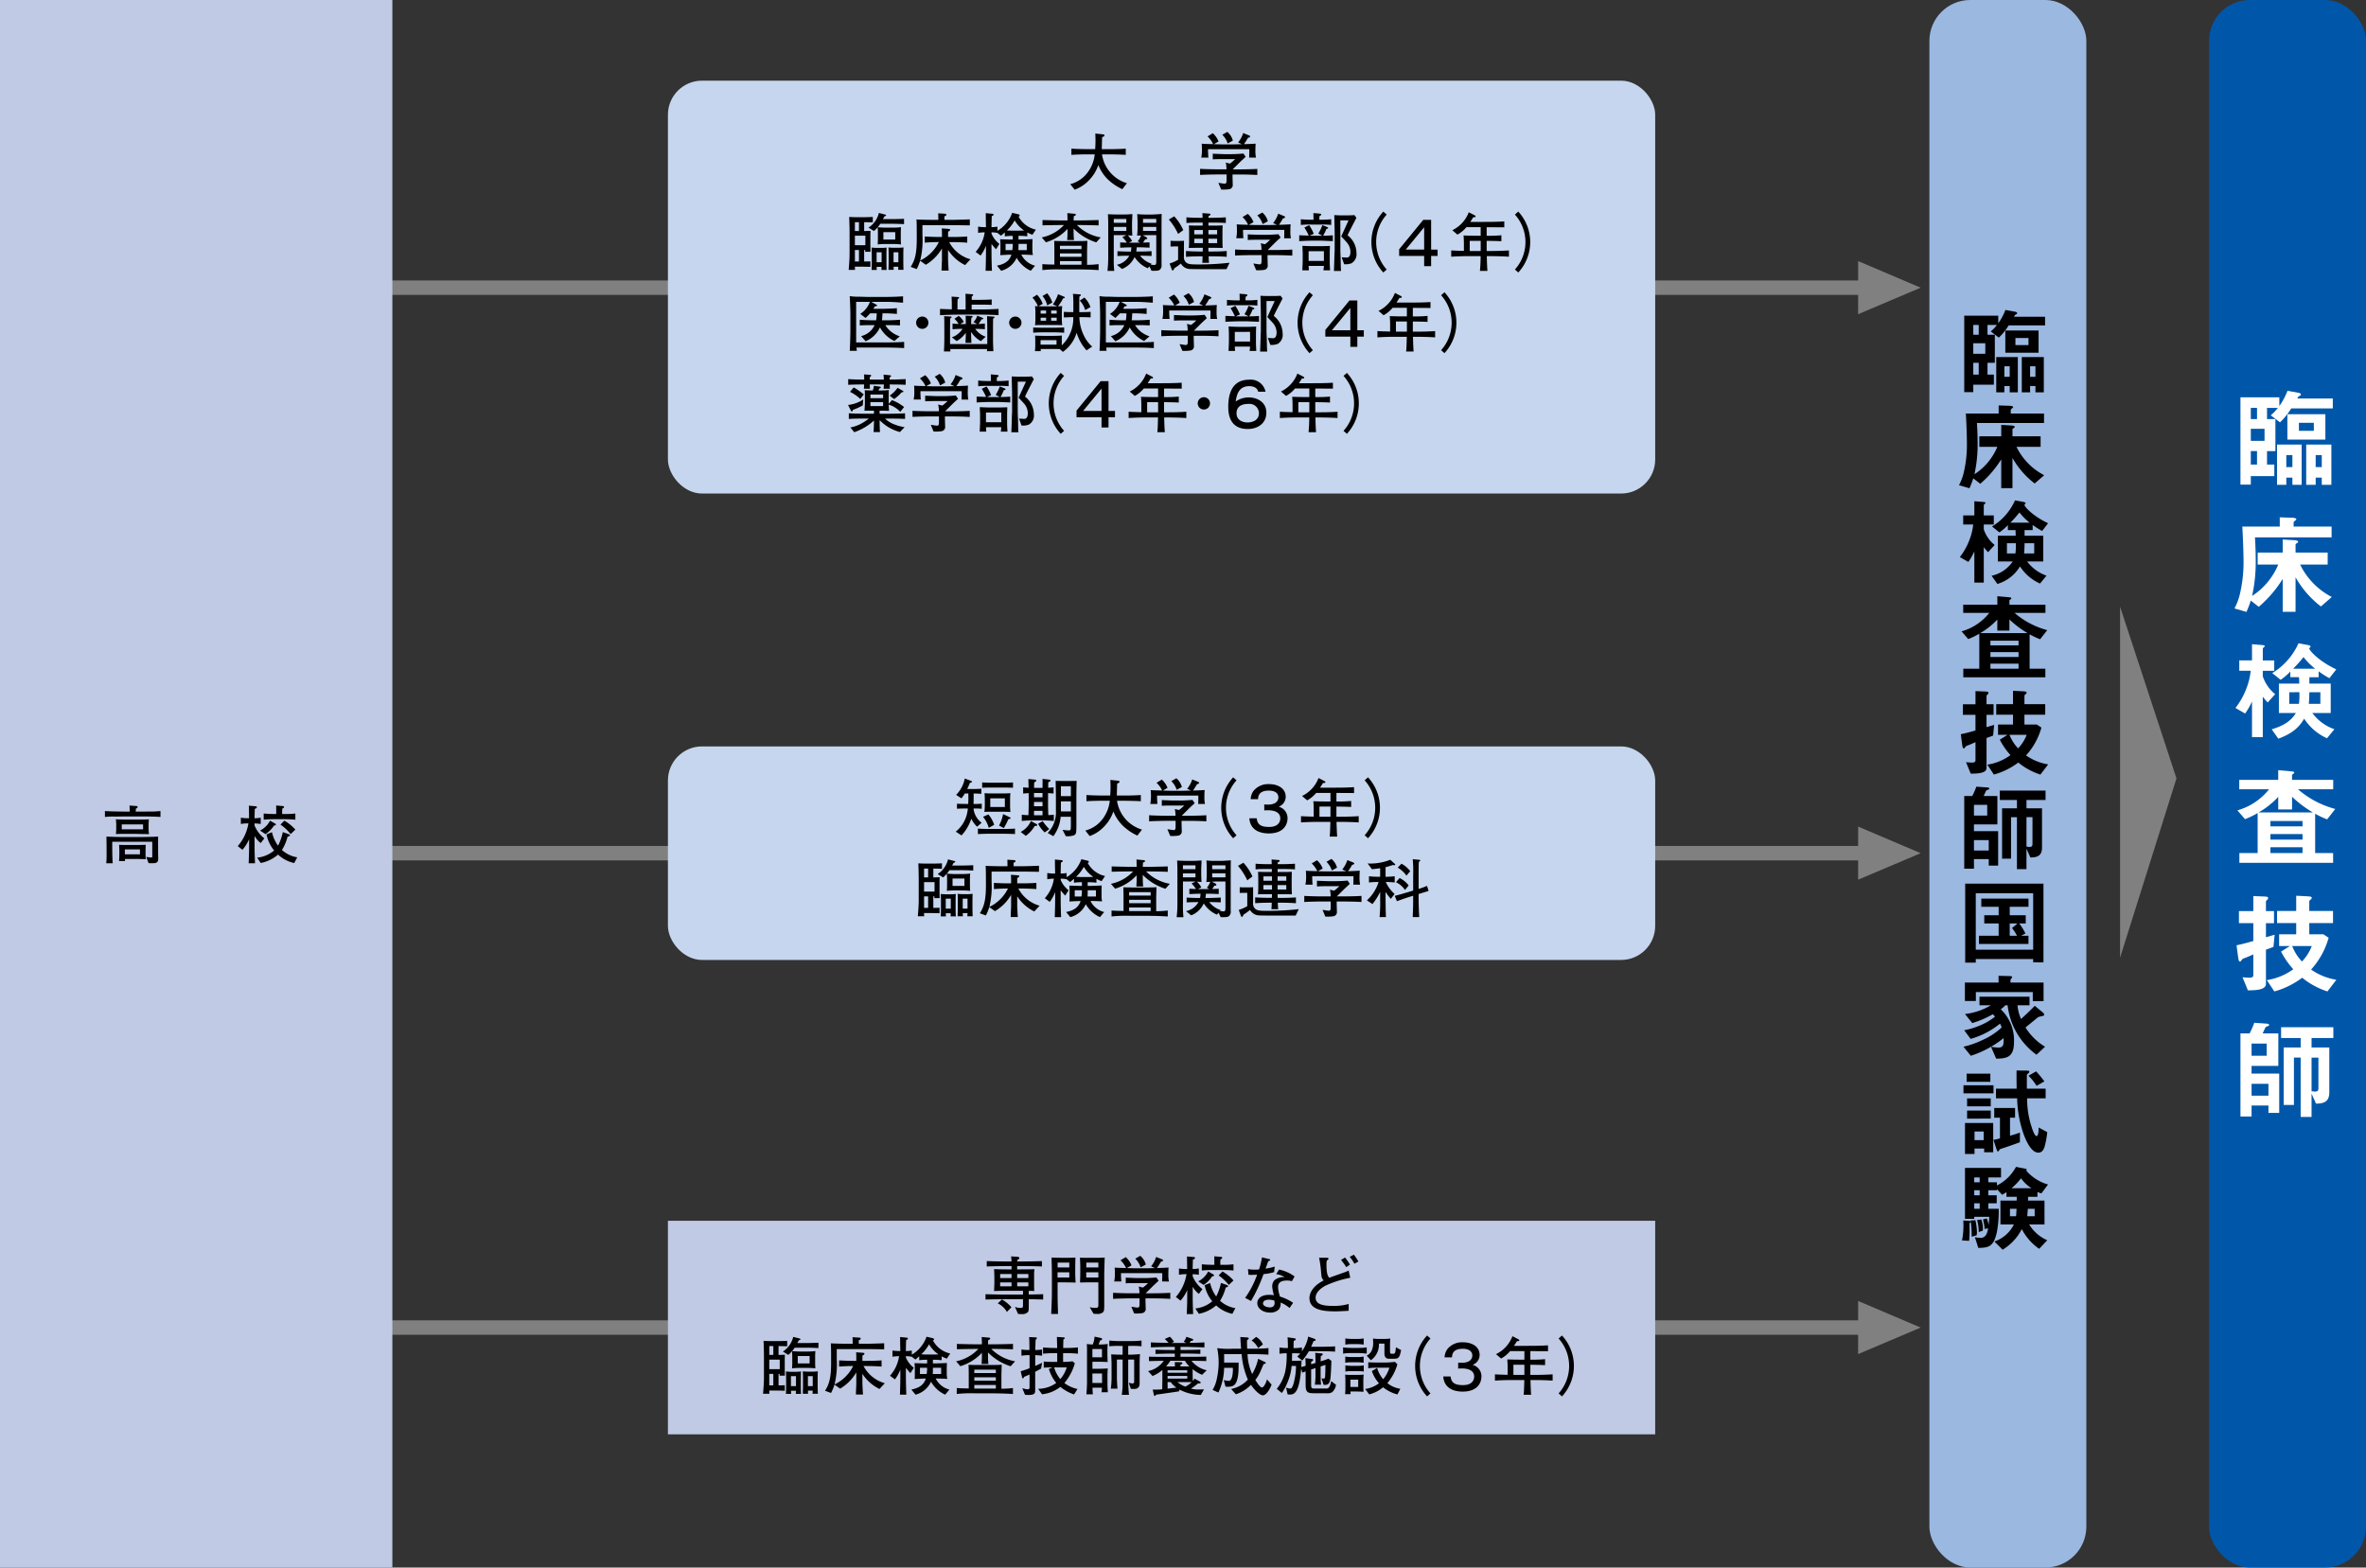 <svg xmlns="http://www.w3.org/2000/svg" width="492" height="326" viewBox="0 0 492 326"><rect x="0" y="0" width="492" height="326" fill="#333333" stroke="none"/><g transform="translate(-83.955 -393.783)"><g transform="translate(131.284 448.085)"><line x2="343.587" transform="translate(0 5.526)" fill="none" stroke="gray" stroke-width="3"/><path d="M291.269,433.9l13.014-5.515-13.006-5.529Z" transform="translate(47.789 -422.857)" fill="gray"/></g><g transform="translate(131.284 565.691)"><line x2="343.587" transform="translate(0 5.526)" fill="none" stroke="gray" stroke-width="3"/><path d="M291.269,496.87l13.014-5.515-13.006-5.529Z" transform="translate(47.789 -485.826)" fill="gray"/></g><g transform="translate(131.284 664.349)"><line x2="343.587" transform="translate(0 5.526)" fill="none" stroke="gray" stroke-width="3"/><path d="M291.269,549.644l13.014-5.515L291.276,538.6Z" transform="translate(47.789 -538.6)" fill="gray"/></g><rect width="81.591" height="326" transform="translate(83.955 393.783)" fill="#c0cae4"/><g transform="translate(105.776 561.301)"><path d="M103.936,485.752H99.489c-.265,0-1.426.026-1.663.026a13.431,13.431,0,0,0-2.164.08v-1.241c.686.078,3.193.117,3.959.117h1.2c0-.2-.039-1.068-.039-1.252l1.478.106s.2.026.2.2-.2.263-.369.343c0,.224-.015.488-.026.606h1.847c.144,0,.764-.011.9-.011a18.66,18.66,0,0,0,2.4-.106v1.241C106.549,485.778,104.674,485.752,103.936,485.752Zm1.623,9.725c-.132,0-.7-.013-.818-.013l-.5-1.307a9.487,9.487,0,0,0,1.016.13c.25,0,.25-.039.25-.382v-2.889H97.18c0,1.2,0,3.377.106,4.473H95.939a17.928,17.928,0,0,0,.067-1.9v-1.6c0-.33-.028-1.769-.028-2.058.595.052,3.1.1,3.774.1h3.14c.449,0,2.47-.039,2.878-.052.356-.013.568-.028.951-.052v3.483c0,.17.026.962.026,1.12C106.747,495.384,106.259,495.477,105.56,495.477Zm-3.312-6.1H98.934c-.237,0-.764.026-.988.039.026-.369.065-.8.065-.99v-1.068c0-.145-.054-.9-.065-1.016.751.039,1.806.065,2.572.065h1.953c.436,0,1.94-.013,2.335-.065-.026.171-.065.9-.065,1.055v.951a5.925,5.925,0,0,0,.1,1.068C104.438,489.433,102.617,489.381,102.248,489.381Zm-.041,5.213H99.819l.026.434H98.591c.041-.33.067-.977.067-1.32v-.9c0-.3-.041-.975-.052-1.161a4.511,4.511,0,0,0,.58.028c.185.013,1.122.013,1.346.013h1.7c.4,0,1.61-.026,1.914-.041-.013.225-.039.978-.039,1.161v.688c0,.462.026.844.039,1.148C103.04,494.605,102.788,494.594,102.207,494.594Zm1.387-7.192H99.159v1.029h4.434Zm-.647,5.2h-3.14v1.031h3.14Z" transform="translate(-95.663 -483.469)"/><path d="M115.258,491.286a4.775,4.775,0,0,1-1.28-1.491v2.018c0,.992.013,1.558.093,3.683h-1.32c.039-1.109.091-2.363.091-3.707v-1.3a8,8,0,0,1-1.385,2.2l-.977-.766A9.419,9.419,0,0,0,112.7,487.2h-.185a8.634,8.634,0,0,0-1.385.117v-1.307a8.874,8.874,0,0,0,1.385.119h.317c-.013-1.4-.013-1.53-.039-2.613l1.426.119c.1.013.25.065.25.2,0,.158-.224.252-.449.358,0,.263-.039,1.478-.039,1.689v.25a9.553,9.553,0,0,0,1.28-.119v1.307a11.61,11.61,0,0,0-1.28-.117v.447a6.653,6.653,0,0,0,2.033,2.667Zm6.967,4.158a7.144,7.144,0,0,1-3.364-1.756,7.689,7.689,0,0,1-3.6,1.743l-.74-1.109a6.391,6.391,0,0,0,3.524-1.491,7.587,7.587,0,0,1-1.584-3.353l1.148-.447a7.355,7.355,0,0,0,1.254,2.8,10.923,10.923,0,0,0,.99-2.824l1.148.408c.078.026.33.119.33.278s-.33.237-.488.263a9.515,9.515,0,0,1-1.174,2.771,6.169,6.169,0,0,0,3.18,1.53Zm-4.2-7.813a5.726,5.726,0,0,1-1.782,1.795l-1.122-.738a4.681,4.681,0,0,0,2.073-2.06l1.068.608a.251.251,0,0,1,.145.211C118.411,487.618,118.214,487.631,118.029,487.631Zm2.216-1.306h-2.164a20.58,20.58,0,0,0-2.2.106v-1.293a21.86,21.86,0,0,0,2.2.106h.41c0-.2-.015-1.649-.015-1.769l1.361.119c.158.013.276.052.276.2a.265.265,0,0,1-.144.211,1.9,1.9,0,0,0-.226.145c-.013.211-.026.818-.026,1.1h.527a17.683,17.683,0,0,0,2.218-.106v1.293C121.513,486.325,120.325,486.325,120.245,486.325Zm1.241,3.1a10.138,10.138,0,0,0-2.112-1.979l.805-.818a9.275,9.275,0,0,1,2.283,1.86Z" transform="translate(-82.864 -483.475)"/></g><rect width="32.634" height="325.998" rx="8.504" transform="translate(543.32 393.783)" fill="#0057aa"/><path d="M320.443,534.314l11.732-37.3L320.443,461.3Z" transform="translate(204.371 58.653)" fill="gray"/><rect width="32.634" height="325.998" rx="8.504" transform="translate(485.168 393.783)" fill="#9bb8e1"/><g transform="translate(548.605 475.054)"><path d="M344.427,440.892a14.276,14.276,0,0,1-2.332,2.9l-1.925-1.472a8.075,8.075,0,0,0,1.471-1.538H339.4v2.332h1.743v6.654H339.4v2.807h1.517v2.4h-4.891v1.765h-2.151V438.583h8.083v1.812a13.8,13.8,0,0,0,1.7-3.17l2.22.408c.384.069.567.181.567.339,0,.227-.272.317-.522.453-.045.091-.134.226-.226.408h7.379v2.059Zm-7.108-.112h-1.292v2.332h1.292Zm1.562,4.346h-2.853v2.512h2.853Zm-1.562,4.639h-1.292v2.807h1.292Zm7.356,7.017V455.29h-1.267v1.493h-1.925v-8.376H346.6v8.376Zm0-6.178h-1.267v2.49h1.267Zm-1.042-3.237v-5.274h7.9v5.274Zm5.5-3.487h-3.1v1.676h3.1Zm1.653,12.9V455.29h-1.269v1.493h-1.968v-8.376h5.23v8.376Zm0-6.178h-1.269v2.49h1.269Z" transform="translate(-332.631 -437.224)" fill="#fff"/><path d="M351.182,469.882a20.135,20.135,0,0,1-5.274-6.067v7.176h-2.671v-6.836a24.948,24.948,0,0,1-4.98,5.8l-1.653-1.292a23.411,23.411,0,0,1-.906,2.356l-2.49-.725a12.2,12.2,0,0,0,1.156-3.124,28.6,28.6,0,0,0,.725-6.905c0-1-.069-3.8-.25-6.995h7.787v-1.923l2.693.089c.069,0,.747.047.747.317,0,.091-.112.181-.2.25-.272.181-.362.317-.362.475v.792h7.9v2.242H337.465c.089,1.245.158,3.26.158,4.391a33.142,33.142,0,0,1-.747,7.787,14.312,14.312,0,0,0,5.433-6.519h-4.277v-2.49h5.206V455.96l2.332.136c.181,0,.883.047.883.363,0,.114-.2.226-.272.272-.067.022-.272.158-.272.293v1.653h6.678v2.49H346.86a14.921,14.921,0,0,0,6.587,6.747Z" transform="translate(-333.208 -425.028)" fill="#fff"/><path d="M340.018,477.71a11.375,11.375,0,0,1-1.018-1.2v8.421h-2.242V477.5a15.112,15.112,0,0,1-1.426,2.512l-2.015-1.154a15.426,15.426,0,0,0,2.332-4.21,13.852,13.852,0,0,0,.839-3.532H334.11v-2.151h2.648V465.6l1.946.158c.386.022.7.067.7.226,0,.114-.136.227-.2.272-.136.136-.2.181-.2.294v2.421h2.376v2.151H339v1.156a8.03,8.03,0,0,0,2.579,3.713Zm12.836-5.049a18.06,18.06,0,0,1-2.24-1.426v1.223h-1.925v1.336h4.438v6.111H349.3a9.636,9.636,0,0,0,4.594,3.372l-1.538,1.88a11.044,11.044,0,0,1-4.754-4.074c-1.2,2.082-2.807,3.191-5.366,4.166l-1.381-1.948c1.97-.611,3.871-1.45,5.027-3.4H342.35v-6.111h4.233c0-.589-.022-.906-.045-1.336h-1.812V471.28a12.107,12.107,0,0,1-2.015,1.72l-1.743-1.4a13.839,13.839,0,0,0,5.457-6.2l1.946.363c.136.022.567.114.567.339,0,.067-.272.294-.272.384,0,.363,1.834,2.559,5.614,4.346Zm-8.353,2.921V478h2.015a13.646,13.646,0,0,0,.091-2.423Zm2.965-7.312a26.641,26.641,0,0,1-2.151,2.423h4.574A14.1,14.1,0,0,1,347.466,468.27Zm3.509,7.312h-2.287c-.022,1.131-.047,1.517-.114,2.423h2.4Z" transform="translate(-333.113 -412.891)" fill="#fff"/><path d="M352.19,489.792a19.593,19.593,0,0,1-2.49-1.176v8.171h3.735v2.037H333.943v-2.037h3.8v-8.309a18.484,18.484,0,0,1-2.626,1.269l-1.584-1.834a12.855,12.855,0,0,0,6.587-4.391h-6.2v-1.948h8.1V479.56l2.784.25c.5.045.544.157.544.248,0,.114-.022.114-.227.272s-.226.181-.226.226v1.02h8.557v1.948h-7.334a19.469,19.469,0,0,0,7.764,4.1Zm-7.289-4.708v2.648h-2.876v-2.626a17.261,17.261,0,0,1-4.074,3.237h11.274A22.81,22.81,0,0,1,344.9,485.084Zm2.173,5.047H340.4v1.109h6.678Zm0,2.717H340.4V494h6.678Zm0,2.738H340.4v1.2h6.678Z" transform="translate(-332.924 -400.655)" fill="#fff"/><path d="M341.114,504.211c-.792.294-1,.386-1.562.567v7.108c0,1.221-1.881,1.357-3.757,1.357l-1.111-2.716c.294.022.975.089,1.381.089.77,0,.861-.248.861-.611v-4.233c-.973.431-1.4.611-1.948.814a.9.9,0,0,0-.475.339c-.225.317-.225.317-.339.317-.158,0-.272,0-.408-.973l-.317-2.4c1.064-.205,1.879-.431,3.487-.883v-3.713h-2.99v-2.512h2.99V493.64l2.287.089c.792.024.792.183.792.317a.5.5,0,0,1-.205.386c-.156.136-.248.226-.248.384v1.948h1.676v2.512h-1.676V502.2c.747-.2.837-.248,1.81-.52Zm11.227,9.259a15.988,15.988,0,0,1-5.252-2.853,17.14,17.14,0,0,1-5.794,2.853l-1.562-2.354a12.439,12.439,0,0,0,5.5-2.264,17.239,17.239,0,0,1-2.537-3.668l1.834-1.154H342.29v-2.445h3.554v-2.332H341.86v-2.512h3.985v-3.17l2.309.114c.341.022.928.045.928.295a.517.517,0,0,1-.272.406c-.181.183-.248.25-.248.363v1.992H353.5v2.512h-4.935v2.332H351.5l1.087.725a16.445,16.445,0,0,1-3.646,6.609,12.587,12.587,0,0,0,5.252,2.128Zm-7.334-9.44a9.739,9.739,0,0,0,2.037,3.213,9.469,9.469,0,0,0,2.037-3.213Z" transform="translate(-333.008 -388.553)" fill="#fff"/><path d="M339.695,526.488v-1.54h-3.508v2.287h-2.311V509.964h1.9a15.747,15.747,0,0,0,.973-2.22l2.557.181c.319.024.522.091.522.272,0,.114-.067.183-.317.272-.294.114-.386.136-.453.272-.091.181-.475,1.018-.567,1.223h3.26v6.745h-5.567v1.608h5.75v8.171Zm-.362-14.42h-3.146V514.6h3.146Zm.362,8.376h-3.508v2.468h3.508Zm8.965-9.529v1.97h3.69v9.326c0,1.99-1.156,2.332-2.762,2.354l-.928-2.082v4.844h-2.265V514.989h-1.4v9.848h-2.127V512.884h3.53v-1.97h-4.074v-2.242h10.866v2.242Zm1.426,4.074h-1.426v6.995a6.954,6.954,0,0,0,.77.069c.475,0,.656-.227.656-.634Z" transform="translate(-332.631 -376.31)" fill="#fff"/></g><g transform="translate(491.32 458.249)"><path d="M312.294,431.408a12.466,12.466,0,0,1-2.043,2.537l-1.683-1.288a7.206,7.206,0,0,0,1.288-1.349h-1.963v2.043h1.526v5.828h-1.526v2.456h1.327v2.1h-4.281v1.545h-1.882v-15.9h7.075v1.586a12.04,12.04,0,0,0,1.487-2.775l1.944.356c.335.06.494.158.494.3,0,.2-.237.276-.455.4-.039.08-.119.2-.2.358h6.464v1.8Zm-6.225-.1h-1.129v2.043h1.129Zm1.368,3.806h-2.5v2.2h2.5Zm-1.368,4.065h-1.129v2.456h1.129Zm6.443,6.145v-1.308H311.4v1.308h-1.685v-7.334H314.2v7.334Zm0-5.412H311.4v2.181h1.111Zm-.911-2.833v-4.618h6.916v4.618Zm4.816-3.055H313.7v1.469h2.716Zm1.446,11.3v-1.308h-1.109v1.308h-1.726v-7.334h4.579v7.334Zm0-5.412h-1.109v2.181h1.109Z" transform="translate(-301.967 -428.197)"/><path d="M318.21,455.082a17.62,17.62,0,0,1-4.618-5.312v6.283h-2.337v-5.986a21.893,21.893,0,0,1-4.361,5.075l-1.448-1.129a21.1,21.1,0,0,1-.792,2.061l-2.181-.634a10.734,10.734,0,0,0,1.01-2.736,24.976,24.976,0,0,0,.634-6.046c0-.872-.058-3.329-.216-6.124h6.818v-1.685l2.359.078c.06,0,.654.041.654.278,0,.08-.1.158-.179.218-.237.158-.317.278-.317.417v.693h6.917V442.5H306.2c.08,1.09.14,2.853.14,3.845a29.135,29.135,0,0,1-.654,6.82,12.557,12.557,0,0,0,4.758-5.709h-3.748v-2.181h4.561v-2.378l2.041.117c.158,0,.773.041.773.319,0,.1-.179.2-.239.237-.06.021-.239.14-.239.257v1.448h5.849v2.181h-5.015a13.063,13.063,0,0,0,5.768,5.906Z" transform="translate(-302.472 -418.997)"/><path d="M308.435,460.223a10.029,10.029,0,0,1-.893-1.051v7.375H305.58v-6.5a13.052,13.052,0,0,1-1.249,2.2l-1.763-1.01a13.584,13.584,0,0,0,2.041-3.688,12.117,12.117,0,0,0,.734-3.09h-2.082v-1.884h2.319v-2.954l1.705.14c.337.019.615.06.615.2,0,.1-.119.2-.179.239-.119.117-.179.158-.179.257v2.121h2.082v1.884h-2.082v1.01a7.032,7.032,0,0,0,2.261,3.25Zm11.239-4.419a15.993,15.993,0,0,1-1.963-1.251v1.072h-1.685v1.169h3.884v5.353h-3.349a8.458,8.458,0,0,0,4.024,2.952l-1.348,1.646a9.663,9.663,0,0,1-4.164-3.567,8.146,8.146,0,0,1-4.7,3.647l-1.21-1.705a7.116,7.116,0,0,0,4.4-2.973h-3.092v-5.353h3.707c0-.514-.019-.792-.039-1.169h-1.586v-1.031a10.685,10.685,0,0,1-1.765,1.506l-1.525-1.228a12.141,12.141,0,0,0,4.777-5.431l1.7.317c.119.019.5.1.5.3,0,.06-.239.257-.239.337,0,.317,1.607,2.24,4.917,3.806Zm-7.315,2.555v2.121h1.765a12.206,12.206,0,0,0,.078-2.121Zm2.6-6.4a23.434,23.434,0,0,1-1.882,2.121h4A12.36,12.36,0,0,1,314.957,451.957Zm3.072,6.4h-2c-.021.991-.039,1.329-.1,2.121h2.1Z" transform="translate(-302.389 -409.847)"/><path d="M319.091,469.092a17.2,17.2,0,0,1-2.181-1.031v7.157h3.271V477H303.117v-1.784h3.329v-7.276a16.1,16.1,0,0,1-2.3,1.111l-1.387-1.6a11.264,11.264,0,0,0,5.768-3.847H303.1v-1.7h7.1v-1.765l2.438.218c.436.041.473.138.473.218,0,.1-.019.1-.2.239s-.2.158-.2.2v.893H320.2v1.7h-6.423a17.035,17.035,0,0,0,6.8,3.588Zm-6.382-4.123v2.319h-2.516v-2.3a15.123,15.123,0,0,1-3.569,2.833h9.871A19.932,19.932,0,0,1,312.71,464.969Zm1.9,4.421h-5.849v.971h5.849Zm0,2.378h-5.849v1.012h5.849Zm0,2.4h-5.849v1.051h5.849Z" transform="translate(-302.224 -400.611)"/><path d="M309.393,480.006c-.693.257-.872.337-1.368.5v6.225c0,1.07-1.644,1.189-3.29,1.189l-.971-2.38c.257.02.852.08,1.21.08.673,0,.753-.218.753-.535v-3.707c-.854.376-1.23.535-1.705.714a.77.77,0,0,0-.416.3c-.2.276-.2.276-.3.276-.138,0-.237,0-.356-.852l-.278-2.1c.932-.177,1.646-.375,3.053-.772v-3.25H303.11v-2.2h2.617v-2.736l2,.08c.693.02.693.158.693.278a.442.442,0,0,1-.177.337c-.14.117-.22.2-.22.337v1.7h1.467v2.2h-1.467v2.557c.654-.179.734-.218,1.586-.457Zm9.833,8.107a13.982,13.982,0,0,1-4.6-2.5,14.958,14.958,0,0,1-5.075,2.5l-1.366-2.061A10.868,10.868,0,0,0,313,484.069a15.165,15.165,0,0,1-2.22-3.209l1.6-1.012h-1.963v-2.142h3.112v-2.041h-3.489v-2.2h3.489v-2.773l2.022.1c.3.021.813.039.813.257a.453.453,0,0,1-.239.356c-.158.158-.218.22-.218.319v1.743h4.322v2.2h-4.322v2.041h2.578l.95.636a14.414,14.414,0,0,1-3.191,5.789,11.019,11.019,0,0,0,4.6,1.862Zm-6.423-8.266a8.494,8.494,0,0,0,1.784,2.814,8.267,8.267,0,0,0,1.784-2.814Z" transform="translate(-302.297 -391.492)"/><path d="M308.151,497.8v-1.348h-3.072v2h-2.022V483.333h1.664a14.245,14.245,0,0,0,.854-1.944l2.238.16c.278.019.457.078.457.237,0,.1-.06.158-.278.239-.257.1-.337.119-.4.239-.078.158-.416.891-.494,1.07h2.853v5.906h-4.876v1.407h5.034V497.8Zm-.317-12.625h-2.755v2.22h2.755Zm.317,7.334h-3.072v2.16h3.072Zm7.85-8.344v1.724h3.23v8.167c0,1.743-1.01,2.041-2.417,2.061L316,494.294v4.242h-1.983v-10.8H312.79v8.622h-1.864V485.89h3.092v-1.724h-3.567V482.2h9.515v1.964Zm1.249,3.567H316v6.124a5.956,5.956,0,0,0,.673.06c.417,0,.576-.2.576-.555Z" transform="translate(-301.967 -382.251)"/><path d="M317.3,508.579v-.693H305.364v.755h-2.2V492.208h16.275v16.371Zm0-14.37H305.364v11.734H317.3Zm-11.278,10.545V503.05h4.1v-2.557h-2.993v-1.705h2.993v-1.763h-3.608v-1.7h9.813v1.7h-3.9v1.763h3.329v1.705H314.4a12.261,12.261,0,0,1,1.29,2.082l-.893.475h1.526v1.705Zm6.4-4.262v2.557h1.506a8.155,8.155,0,0,0-1.031-1.6l1.15-.952Z" transform="translate(-301.875 -372.906)"/><path d="M318.156,518.906a14.76,14.76,0,0,1-6.007-10.288h-.475a4.719,4.719,0,0,1-.952.833,8.834,8.834,0,0,1,2.755,6.8c0,2.993-1.249,3.469-3.705,3.469l-1.072-2.458a13.754,13.754,0,0,0,1.506.16c1.152,0,1.131-.734,1.111-1.983a19.691,19.691,0,0,1-3.131,2.1,20.38,20.38,0,0,1-3.688,1.586l-1.525-1.882a18.831,18.831,0,0,0,3.983-1.407,14.277,14.277,0,0,0,3.964-2.6,4.784,4.784,0,0,0-.356-.792,17.022,17.022,0,0,1-6.106,3.172l-1.327-1.8a15.477,15.477,0,0,0,3.17-.952,12.781,12.781,0,0,0,3.232-1.882c-.14-.158-.317-.356-.455-.5a20.491,20.491,0,0,1-4.283,1.843l-1.506-1.882a13.607,13.607,0,0,0,5.392-1.825H306.3v-1.784h10.407v1.784h-2.5a8.931,8.931,0,0,0,.732,2.855c.932-.833,2-1.843,2.855-2.736l1.664,1.368a.758.758,0,0,1,.3.475c0,.14-.119.2-.2.239a9.19,9.19,0,0,0-1.049.257s-2.22,1.825-2.637,2.16a12.053,12.053,0,0,0,4.065,4.005Zm-.773-11.14v-1.882H305.548v1.843h-2.279V503.9h7v-1.407l2.319.06c.119,0,.5,0,.5.2a.468.468,0,0,1-.14.276c-.138.14-.2.239-.2.337v.535h6.877v3.865Z" transform="translate(-302.04 -364.021)"/><path d="M302.972,517.815v-1.687h6.244v1.687Zm4.3,12.249v-.773h-2v1.131h-1.983v-6.443h5.867v6.085Zm-3.647-14.649v-1.7h4.935v1.7Zm.1,5.1v-1.646h4.917v1.646Zm0,2.557V521.4h4.917v1.666Zm3.45,2.675h-1.9v1.8h1.9Zm7.532,2.242c-1.547.554-1.843.673-3.767,1.307-.4.14-.436.14-.5.278-.119.218-.158.319-.278.319-.177,0-.257-.278-.336-.5l-.615-1.9a10.537,10.537,0,0,0,1.348-.315v-4.3h-1.189v-2.02H313.7v2.02h-1.051v3.748a21.2,21.2,0,0,0,2.061-.654Zm5.133.93c-.257.773-.634,1.23-1.308,1.23-1.784,0-3.032-3.688-3.349-4.738a24.049,24.049,0,0,1-1.051-6.562h-4.4v-2h4.3c-.021-1.169-.039-2.1-.021-3.785l1.944.02c.576,0,.714.058.714.237,0,.119-.08.218-.239.358-.218.158-.278.237-.278.356v2.814h3.906v2h-3.847a18.375,18.375,0,0,0,.911,5.888c.158.537.636,1.963,1.051,1.963.356,0,.4-.891.436-1.784l1.784.971A18.245,18.245,0,0,1,319.839,528.914Zm-1.664-12.666a11.341,11.341,0,0,0-1.685-2.1l1.586-.911c.416.455.893.99,1.724,2.08Z" transform="translate(-302.04 -354.897)"/><path d="M304.616,535.25c0,.14-.119.2-.257.257,0,.2.019.911.019,1.508a16.171,16.171,0,0,1-.1,2.181l-1.467-.08a16.175,16.175,0,0,0,.259-4.143l1.09.06C304.419,535.051,304.616,535.092,304.616,535.25Zm14.707-5.927a3.5,3.5,0,0,1-.831-.3v1.01H316.55c0,.218,0,.514-.021.792h3.429v4.956h-3.193a8.257,8.257,0,0,0,3.767,3.291l-1.685,1.784a11.382,11.382,0,0,1-3.608-4.1,10.724,10.724,0,0,1-3.983,4.281l-1.726-1.7a7.064,7.064,0,0,0,4.065-3.549h-2.8v-4.956h3.37c.02-.158.02-.634.02-.792h-2.14v-.971a8.919,8.919,0,0,1-.893.554l-1.09-1.169v.218h-1.784v1.051h1.745v1.664h-1.745v1.15h2.16a23.673,23.673,0,0,1-.377,4.816c-.675,3.133-1.765,3.271-3.865,3.312l-.714-2.222a7.093,7.093,0,0,0,1.169.14c1.131,0,1.428-1.051,1.588-1.983l-.734.119a9.3,9.3,0,0,0-.337-1.963l.773-.218a5.087,5.087,0,0,1,.4,1.347,15.616,15.616,0,0,0,.119-1.685h-3.112v.417h-1.922V524.03h7.492v1.983h-2.635v1.01h1.784v.654a9.106,9.106,0,0,0,3.964-3.864l1.823.356c.239.039.4.1.4.239a.229.229,0,0,1-.1.177,9.337,9.337,0,0,0,4.538,2.894Zm-13.479,8.721-1.031.3a21.717,21.717,0,0,0-.218-3.388l.991-.041a11.339,11.339,0,0,1,.317,2.538A2.647,2.647,0,0,1,305.844,538.044Zm.636-12.031h-1.131v1.01h1.131Zm0,2.656h-1.131v1.051h1.131Zm0,2.716h-1.131v1.15h1.131Zm-.2,5.987v-.218a9.445,9.445,0,0,0-.335-2.279l.87-.119a5.526,5.526,0,0,1,.319,2.318Zm6.5-4.837v1.545h1.267c.041-.356.06-.792.1-1.545Zm2.3-6.342a12.792,12.792,0,0,1-1.981,2.059h4.162A7.6,7.6,0,0,1,315.081,526.192Zm2.835,6.342H316.49c-.041.753-.1,1.308-.119,1.545h1.545Z" transform="translate(-302.178 -345.605)"/></g><rect width="205.299" height="85.866" rx="7.087" transform="translate(222.846 410.559)" fill="#c6d6ee"/><rect width="205.299" height="44.41" rx="7.087" transform="translate(222.846 549.015)" fill="#c6d6ee"/><rect width="205.299" height="44.412" transform="translate(222.846 647.669)" fill="#c0cae4"/><g transform="translate(260.305 421.212)"><path d="M214.162,420.256a11.058,11.058,0,0,1-3.047-2.073,8.763,8.763,0,0,1-1.94-2.941,8.382,8.382,0,0,1-1.979,3.193,7.7,7.7,0,0,1-2.943,1.927l-.911-1.148a6.56,6.56,0,0,0,3.7-2.561,7.533,7.533,0,0,0,1.385-3.642h-1.135c-1.239,0-2.481.028-3.72.106v-1.293c1.279.093,3.14.106,3.72.106h1.228c.039-.634.065-1.189.065-1.782,0-.66-.026-1.135-.039-1.465l1.53.158c.145.013.384.052.384.239s-.317.289-.5.356c0,.278-.015.434-.054,1.847-.013.343-.013.488-.013.647h1.241c1.252,0,2.494-.013,3.746-.106v1.293c-1.61-.106-3.616-.106-3.746-.106h-1.2a7.39,7.39,0,0,0,5.187,6.005Z" transform="translate(-157.132 -408.341)"/><path d="M225.783,417.355H224.57v.46c0,.239.039,1.348.039,1.61a.87.87,0,0,1-.753,1,8.356,8.356,0,0,1-1.648.065l-.581-1.4c.224.039,1.161.185,1.28.185.4,0,.421-.276.421-.87v-1.055h-1.6c-.488,0-2.507.013-3.906.1v-1.266c1.558.1,3.8.1,3.906.1h1.582a6.251,6.251,0,0,0-.145-1.4l.872.211a10.9,10.9,0,0,0,1.081-.937h-2.876c-.595,0-1.189.013-1.782.052V413.04c.224.013,2.1.091,2.468.091h1.478c.595,0,1.873-.067,2.428-.132l.462.686c-.173.158-1.057.977-1.228,1.15l-.554.552-.911.911h1.174c.582,0,2.639-.013,3.946-.1v1.266C228.5,417.381,227.025,417.355,225.783,417.355Zm2.244-3.511c.026-.79.039-.883.026-1.741h-8.577c0,.117,0,1.042.078,1.741h-1.489a7.888,7.888,0,0,0,.143-1.754c0-.527-.026-.831-.052-1.135.369.052,1.888.08,2.374.091a5.02,5.02,0,0,0-1.161-1.608l1.1-.66a4.412,4.412,0,0,1,1.187,1.715l-.977.567c.186,0,1.558.041,1.649.041h2.455c.041,0,1.6-.041,1.756-.041l-.805-.369a5.827,5.827,0,0,0,1.055-1.953l1.161.475c.106.039.278.119.278.2,0,.239-.3.291-.449.317a12.657,12.657,0,0,1-.831,1.32c.66-.011,1.636-.052,2.429-.1-.026.291-.052.7-.052,1.359a6.717,6.717,0,0,0,.119,1.543Zm-4.473-2.943a4.377,4.377,0,0,0-1.109-1.806l1.042-.595a3.5,3.5,0,0,1,1.148,1.821Z" transform="translate(-144.62 -408.5)"/><path d="M181.837,419.463V421.3c.343,0,.751-.013,1.32-.039-.013.369-.026.725-.026,1.122v1.94c0,.091.013.844.026,1.292h-1.109c.013-.25.013-.276.013-.369h-.224v2.389c.608,0,.686,0,1.293-.026v1.148c-.608-.028-1.213-.041-1.821-.041h-1.4a6.366,6.366,0,0,0,.028.66h-1.32c.091-1.122.185-2.242.185-3.377v-4.315c0-1.07-.041-2.244-.08-3.314.673.041.924.054,1.676.054h1.689c.358,0,1.031-.026,1.545-.054V419.5C182.418,419.463,182.206,419.463,181.837,419.463Zm-1.081,0h-.846V421.3h.846Zm1.331,2.811H179.91v1.979h2.177Zm-1.331,2.969h-.846v2.389h.846Zm6.715-5.45H185.19a6.034,6.034,0,0,1-.529.727c.488.024,1.122.078,1.584.078h1.676a15.111,15.111,0,0,0,1.582-.093c-.026.3-.052.688-.052,1.148v1.293c0,.488.026.885.052,1.148A15.668,15.668,0,0,0,187.92,424h-1.676a15.288,15.288,0,0,0-1.6.091c.026-.291.052-.673.052-1.148v-1.293c0-.434-.026-.8-.052-1.133a5.2,5.2,0,0,1-.779.777l-1.122-.7a5.034,5.034,0,0,0,2.153-3.049l1.3.332c.067.013.2.065.2.158,0,.117-.08.13-.343.224-.08.145-.145.263-.317.568h1.728c.885,0,1.782-.028,2.665-.067v1.109C189.715,419.845,188.619,419.793,187.471,419.793Zm-2.032,9.606c0-.2,0-.237.013-.645h-1.016c0,.369.013.46.026.645H183.38c.026-.606.041-1.226.041-1.648v-1.519c0-.475-.015-1.016-.041-1.491.423.039.818.067,1.044.067h1.042a8.8,8.8,0,0,0,1.044-.067c-.041.634-.041,1.333-.041,1.491v1.519c0,.434,0,.632.041,1.648Zm.026-3.681h-1.042v2.073h1.042Zm2.837-4.182h-2.468v1.53H188.3Zm.608,7.837c.013-.291.026-.4.026-.647h-.977a5.883,5.883,0,0,0,.026.647h-1.094c.013-.5.039-1.146.039-1.649v-1.517c0-.488-.013-.977-.039-1.491a9.922,9.922,0,0,0,1.042.065h1.042c.185,0,.527-.013,1.044-.065-.041.621-.041,1.413-.041,1.491v1.517c0,.581.026,1.254.041,1.649Zm.039-3.655h-1v2.073h1Z" transform="translate(-178.488 -400.684)"/><path d="M196.856,428.352a8.787,8.787,0,0,1-3.549-3.153v1.927c0,.25.091,2.138.13,2.374H191.96c-.013-.369.08-1.953.08-2.283v-2.322a9.481,9.481,0,0,1-3.366,3.392l-1.174-.844a10.6,10.6,0,0,1-.712,1.741l-1.254-.46c1.018-1.558,1.267-3.155,1.267-5.886,0-3.247-.026-3.551-.065-3.972.686.039,2.281.078,3.034.078h1.517c0-.4-.013-.977-.026-1.359l1.413.091c.065,0,.276.028.276.2,0,.239-.263.293-.408.332.013.143.013.211.013.738h1.821c.5,0,2.891-.067,3.457-.1V420.1c-.408-.013-3.26-.052-3.353-.052h-6.5v2.112a17.717,17.717,0,0,1-.462,5.239,8.215,8.215,0,0,0,3.867-3.828c-.977,0-1.94.039-2.917.119V422.4c1.016.08,2.494.106,2.943.106h.634c0-.872,0-1.161-.041-1.782l1.267.093c.343.026.462.039.462.2s-.119.224-.41.382c-.011.33-.011.4-.011,1.109h1.014c.992,0,1.979-.026,2.971-.106v1.293c-1.28-.106-2.865-.119-2.971-.119h-.777a7.191,7.191,0,0,0,4.421,3.577Z" transform="translate(-172.514 -400.653)"/><path d="M204.592,422.094a7.033,7.033,0,0,1-1.07-.475v.805a11.734,11.734,0,0,0-1.569-.106H201.7v.766h.621c.369,0,2.112-.08,2.3-.08-.013.252-.039.7-.039,1.07v1.1a4.953,4.953,0,0,0,.117,1.135c-1.5-.08-1.676-.08-2.19-.08h-.224a4.362,4.362,0,0,0,2.85,2.3l-.883,1.055a6.428,6.428,0,0,1-2.943-2.691,4.86,4.86,0,0,1-3.221,2.691l-.87-1.068c1.649-.3,2.613-1.016,3.008-2.283h-.278c-.078,0-1.478.067-2.045.106a9.889,9.889,0,0,0,.039-1.042v-1.32c0-.173-.026-.542-.065-.937.317,0,1.717.052,2.005.052h.621v-.766a11.025,11.025,0,0,0-1.649.106v-.818c-.4.343-.595.514-.805.673l-.74-.58a6.893,6.893,0,0,0-1.226-.119v.263a5.2,5.2,0,0,0,1.649,2.151l-.712,1.109a12.463,12.463,0,0,1-.937-1.109v1.836c0,1.424.065,3.284.093,3.746h-1.32c.039-1.279.078-2.494.078-3.681v-1.532a8.066,8.066,0,0,1-1.122,2.046l-1.029-.764a7.685,7.685,0,0,0,1.886-4.065,8.022,8.022,0,0,0-1.372.119v-1.3a9.9,9.9,0,0,0,1.333.106h.3c-.013-1.279-.039-1.411-.039-2.691V417.6l1.346.13c.145.015.278.028.278.2,0,.106-.039.119-.382.317-.028.805-.028.964-.054,2.27a7.894,7.894,0,0,0,1.241-.106v.859a7.02,7.02,0,0,0,3.06-3.735l1.241.291c.117.026.317.065.317.263,0,.134-.106.186-.226.226a5.389,5.389,0,0,0,3.6,2.717Zm-5.582,1.9v1.3h1.4a8.659,8.659,0,0,0,.093-1.3Zm1.886-4.881a7.824,7.824,0,0,1-1.61,2.071,10.117,10.117,0,0,0,1.122.054h1.545c.356,0,.831-.026.91-.026A6.654,6.654,0,0,1,200.9,419.112Zm2.522,4.881H201.7c0,.82,0,.911-.026,1.3h1.743Z" transform="translate(-166.254 -400.702)"/><path d="M211.494,423.645a11.43,11.43,0,0,1-4.712-2.876v.582c0,.58,0,.712.078,1.819H205.45c.065-1.042.065-1.252.065-1.741v-.582a10,10,0,0,1-4.486,2.785l-.87-1.014a8.649,8.649,0,0,0,4.618-2.574h-.608c-.766,0-2.678.026-3.852.065V419c1.226.041,3,.08,3.852.08h1.346c-.013-.844-.013-.937-.039-1.517l1.61.145c.132.013.158.158.158.183,0,.147-.119.2-.423.317-.013.436-.026.49-.039.872h1.346c.9,0,2.745-.039,3.852-.08v1.122c-1.331-.052-3.18-.078-3.852-.078h-.66a9.2,9.2,0,0,0,4.948,2.574Zm-3.26,5.636H204.3a27.376,27.376,0,0,0-4.013.132v-1.241c.937.065,1.1.065,2.5.093v-2.878c0-.488-.015-1.6-.041-2.044.688.039,1.836.039,2.125.039h2.706c1.252,0,1.491-.026,2.071-.054-.013.2-.065,2.007-.065,2.059v2.93a19.782,19.782,0,0,0,2.4-.145v1.241C210.557,429.321,209.144,429.282,208.235,429.282Zm.185-4.922h-4.473v.7h4.473Zm0,1.584h-4.473v.712h4.473Zm0,1.6h-4.473v.753h4.473Z" transform="translate(-159.881 -400.671)"/><path d="M218.734,420.639v7.52a1.248,1.248,0,0,1-.3,1.044c-.211.224-.527.276-1.265.276a2.758,2.758,0,0,1-.529-.024l-.434-.9-.33.4a5.992,5.992,0,0,1-2.745-2.335,4.816,4.816,0,0,1-2.613,2.481l-1.068-.87a3.839,3.839,0,0,0,2.572-1.886c-.7,0-1.756.024-2.455.065v-1c.977.052,1.862.078,2.389.078h.4a6.378,6.378,0,0,0,.1-.883h-.239c-.369,0-1.372.039-2.084.078v-1.109c.475.028,1.109.054,1.385.054a6.358,6.358,0,0,0-.937-1.148l.833-.4c-.093,0-.371-.013-.541-.013H208.8v4.684a21.613,21.613,0,0,0,.1,2.745h-1.411a22.457,22.457,0,0,0,.158-2.667v-7.177c0-.106-.013-1.28-.067-1.94.239.013,1.334.065,1.914.065h1.413c.158,0,.632-.013.844-.026.619-.052.7-.039.923-.052,0,.185-.078,1.623-.078,1.795v1.081c0,.278.039,1.306.067,1.6-.212-.013-.293-.026-.951-.08a4.522,4.522,0,0,1,.9,1.2l-.686.343h2.335l-.488-.278a3.753,3.753,0,0,0,.7-1.226c-.117,0-.738.026-.818.039a15.09,15.09,0,0,0,.093-1.517v-1.241c0-.369-.039-1.359-.067-1.728a14.643,14.643,0,0,0,1.467.091h1.661c.158,0,1.4-.065,1.953-.119C218.747,418.21,218.734,418.66,218.734,420.639Zm-7.323-1.94H208.8v.805h2.613Zm0,1.662H208.8v.831h2.613Zm6.227,1.7h-1.86c-.158,0-.831.039-.964.039l.725.369c.028.026.212.132.212.278s-.078.158-.408.183c-.08.106-.384.595-.462.688.4,0,1.133-.039,1.359-.054v1.109c-.911-.052-1.715-.078-2.138-.078h-.527a5.173,5.173,0,0,1-.106.883h.712c.818,0,1.7-.039,2.483-.078v1c-1.135-.054-1.968-.065-2.4-.065a4.961,4.961,0,0,0,2.4,1.676l-.173.185c.145.026.686.078.779.078.278,0,.369-.237.369-.725Zm0-3.366h-2.757v.805h2.757Zm0,1.662h-2.757v.831h2.757Z" transform="translate(-153.547 -400.592)"/><path d="M216.265,421.892a12.676,12.676,0,0,0-1.927-3l1.122-.658a10.2,10.2,0,0,1,1.875,2.863Zm10.068,7.325c-.488.011-6.941.024-7.6-.028a2.211,2.211,0,0,1-1.886-1.133,14.785,14.785,0,0,1-1.359.975c-.093.239-.186.449-.332.449-.117,0-.185-.093-.224-.211l-.436-1.228a7.871,7.871,0,0,0,1.769-.777V424.49h-.449c-.369,0-.949.015-1.12.028v-1.2a8.378,8.378,0,0,0,.923.039h.831c.291,0,.608-.013,1.044-.039-.015.237-.015,1.029-.015,1.543v1.7a1.476,1.476,0,0,0,.278,1.083c.475.593,1.161.593,2.837.593a56.029,56.029,0,0,0,6.374-.356Zm-2.8-2.667h-.923c.013.5.039.766.078,1.347h-1.4c.039-.475.052-.82.065-1.347h-.621c-.937,0-1.873.028-2.824.106V425.44c.977.08,2.389.106,2.824.106h.647l.026-.764h-.7c-1.756,0-1.795.013-2.216.039.039-.41.065-1.176.065-1.426v-1.847c0-.171-.013-1-.052-1.426.58.039,1.6.039,2.2.039h.673v-.619h-.647c-.883,0-1.912,0-2.73.078v-1.187c1.107.106,2.626.106,2.73.106h.634c-.013-.2-.039-.818-.039-.977l1.239.091c.3.026.436.026.436.185s-.119.211-.4.33a3.089,3.089,0,0,1-.015.371h.872c.224,0,1.715-.015,2.732-.106v1.187c-.846-.078-1.9-.078-2.732-.078h-.883v.619h.356c1.4,0,1.623,0,2.6-.039-.028.527-.041,1.228-.041,1.319v1.717c0,.462.013,1.187.052,1.648-.619-.024-1.648-.024-2.466-.024h-.516c0,.143,0,.289.015.764h.949c.951,0,1.914-.026,2.852-.106v1.215C225.159,426.549,223.655,426.549,223.536,426.549Zm-2.125-5.476h-1.78v.911h1.78Zm0,1.808h-1.78v.923h1.78Zm2.971-1.808h-1.81v.911h1.81Zm0,1.808h-1.81v.923h1.81Z" transform="translate(-147.633 -400.671)"/><path d="M229.687,426.355h-1.213v.46c0,.239.039,1.348.039,1.61a.87.87,0,0,1-.751,1,8.394,8.394,0,0,1-1.651.065l-.58-1.4c.226.039,1.161.185,1.28.185.4,0,.423-.276.423-.87v-1.055h-1.6c-.488,0-2.509.013-3.906.1v-1.266c1.556.1,3.8.1,3.906.1h1.582a6.359,6.359,0,0,0-.143-1.4l.87.211a10.684,10.684,0,0,0,1.081-.937h-2.876c-.595,0-1.187.013-1.782.052V422.04c.226.013,2.1.091,2.468.091h1.478c.593,0,1.873-.067,2.428-.132l.46.686c-.17.158-1.055.977-1.226,1.15l-.554.552-.911.911h1.174c.581,0,2.639-.013,3.946-.1v1.266C232.407,426.381,230.929,426.355,229.687,426.355Zm2.244-3.511c.026-.79.039-.883.026-1.741H223.38c0,.117,0,1.042.08,1.741h-1.493a7.715,7.715,0,0,0,.145-1.754c0-.527-.026-.831-.052-1.135.369.052,1.886.08,2.376.091a5.078,5.078,0,0,0-1.161-1.608l1.094-.66a4.412,4.412,0,0,1,1.187,1.715l-.977.567c.185,0,1.558.041,1.649.041h2.455c.039,0,1.6-.041,1.756-.041l-.805-.369a5.862,5.862,0,0,0,1.057-1.953l1.161.475c.1.039.276.119.276.2,0,.239-.3.291-.449.317a12.668,12.668,0,0,1-.831,1.32c.66-.011,1.636-.052,2.428-.1-.026.291-.052.7-.052,1.359a6.871,6.871,0,0,0,.117,1.543Zm-4.473-2.943a4.377,4.377,0,0,0-1.109-1.806l1.044-.595a3.5,3.5,0,0,1,1.146,1.821Z" transform="translate(-141.248 -400.726)"/><path d="M233.439,423.3h-1.953c-.41,0-2.179.067-2.6.106v-1.239c.818.052,1.782.078,1.979.078a12.756,12.756,0,0,0-.911-1.689l1-.475a8.873,8.873,0,0,1,.949,1.795l-.87.382c.065,0,.356.013.408.013H233.7l-.844-.449a9.153,9.153,0,0,0,.844-1.754l.977.382c.158.067.224.158.224.226,0,.143-.263.143-.356.158a8.461,8.461,0,0,1-.7,1.437c.4,0,1.676-.039,2.031-.093V423.4C235.629,423.389,233.5,423.3,233.439,423.3Zm-.015-3.351h-2.1a18.149,18.149,0,0,0-2.112.08v-1.189a20.394,20.394,0,0,0,2.112.106h.527c0-.924-.013-1.161-.026-1.385l1.239.1c.08.013.4.039.4.2,0,.132-.185.239-.371.343-.013.239-.026.5-.026.74h.356a18.46,18.46,0,0,0,2.112-.106v1.189A18.488,18.488,0,0,0,233.424,419.944Zm.488,9.515a8.751,8.751,0,0,0,.106-.911h-3.18c.013.145.039.779.052.911h-1.359c.013-.158.078-1.769.078-1.94v-1.61c0-.026-.052-1.359-.065-1.543.356.026,1.767.078,2.032.078h1.834c.291,0,1.6-.039,1.86-.052,0,.211-.039,1.148-.039,1.333v2.244c0,.237.067,1.279.067,1.491Zm.106-3.972h-3.18v2.018h3.18Zm5.74,2.507a3.464,3.464,0,0,1-1.532.2l-.513-1.45c.829.052,1,.065,1.068.065.58,0,.753-.54.753-1.267a3.085,3.085,0,0,0-.807-1.94c-.1-.13-.9-.975-1.107-1.2l1.517-3.325h-1.7v6.281c0,.3.065,1.636.065,1.914.026,1.385.026,1.676.08,2.322H236.1c.039-.555.1-2.984.117-3.483,0-.119.041-.662.041-.779v-3.564c0-.46-.054-2.548-.08-3.787.158.013,1.161.054,1.346.054h1.413c.4,0,1.081-.028,1.439-.054l.4.568c-1.478,2.85-1.636,3.167-1.834,3.627a4.691,4.691,0,0,1,1.847,3.683A2.168,2.168,0,0,1,239.759,427.994Z" transform="translate(-135.067 -400.677)"/><path d="M239.419,430.062a9.327,9.327,0,0,1,0-12.668l.7.621a8.548,8.548,0,0,0,0,11.427Z" transform="translate(-128.112 -400.818)"/><path d="M246.684,425.823v2.125h-1.45v-2.125h-5.2v-1.387l5.015-6.122h1.635v6.19h1.347v1.32Zm-5.278-1.32h3.828v-4.645Z" transform="translate(-125.438 -400.023)"/><path d="M253.832,426.59h-.595c.052,1.834.078,2.322.132,3.062h-1.558a30.54,30.54,0,0,0,.145-3.062H249.5c-1.228,0-2.443.039-3.657.119V425.4c.727.052.924.052,2.639.1v-1.45c0-.779-.039-1.334-.078-1.756,1.226.039,1.582.052,2.811.052h.751v-1.782H249a6.317,6.317,0,0,1-1.873,1.545l-1.055-.911a6.805,6.805,0,0,0,3.416-3.733l1.228.634c.078.039.2.13.2.224,0,.2-.317.185-.488.171-.263.436-.369.593-.621.977h2.917c1.385,0,2.771-.013,4.156-.106V420.6c-1.029-.013-2.652-.013-3.668-.028v1.782a28.063,28.063,0,0,0,3.06-.106v1.241c-1.146-.052-1.32-.052-3.06-.08v2.112h.621c1.333,0,2.678-.024,4.011-.117v1.307C256.114,426.59,253.991,426.59,253.832,426.59Zm-1.862-3.181h-2.281v2.112h2.281Z" transform="translate(-120.416 -400.75)"/><path d="M252.951,429.441a8.548,8.548,0,0,0,0-11.427l.7-.621a9.327,9.327,0,0,1,0,12.668Z" transform="translate(-114.28 -400.818)"/><path d="M185.123,437.516h-4.987c.013.144.026.263.078.686h-1.478c.08-.978.132-3.683.132-4v-3.377c0-1.465-.106-3.524-.132-4a9.76,9.76,0,0,0,1.756.119c.33,0,1.769.054,2.06.054h3.442c.384,0,2.481-.015,3.828-.132V428.2c-.977-.078-2.27-.185-3.813-.185h-2.8l1.029.567c.106.054.171.106.171.185,0,.186-.224.172-.423.158-.185.291-.237.382-.343.541h1.743c.923,0,2.665-.078,3.154-.13v1.2a28.914,28.914,0,0,0-3-.132,11.874,11.874,0,0,1-.106,1.452h.964c.013,0,1.584,0,2.784-.119v1.189c-.857-.067-1.927-.067-2.784-.067h-.265a5.439,5.439,0,0,0,3.01,2.322l-1.122.977a6.675,6.675,0,0,1-3-2.824,5.728,5.728,0,0,1-2.982,2.878l-.937-1.07a4.083,4.083,0,0,0,2.8-2.283h-.291c-.9,0-1.953,0-2.784.067v-1.189c1.122.106,2.678.119,2.784.119h.608a8.371,8.371,0,0,0,.119-1.452h-1.361a10.49,10.49,0,0,1-.951.964l-1.107-.844a4.9,4.9,0,0,0,2.005-2.507H180.07v8.445h5.079c2.839,0,4.078-.052,4.9-.119v1.293C188.674,437.54,186.536,437.516,185.123,437.516Z" transform="translate(-178.386 -392.671)"/><path d="M188.7,430.384a1.279,1.279,0,1,1-1.279-1.279A1.281,1.281,0,0,1,188.7,430.384Z" transform="translate(-171.988 -390.701)"/><path d="M196.953,430.9h-3.947c-1.621,0-3.008.065-4.2.119v-1.306c1.135.052,1.267.052,2.455.091v-1.081c0-.358-.026-1.226-.052-1.571l1.32.093c.1.013.25.013.25.158s-.158.185-.3.252c-.013.328-.039.408-.039,1.094v1.07l.567.013h1.124v-1.571c0-.423-.015-1.293-.028-1.7l1.387.1c.078,0,.211.026.211.158s-.093.172-.278.252c-.026.634-.026.647-.026.751h1.795c.647,0,1.743-.026,2.361-.078v1.135c-.686-.041-.857-.054-2.428-.054h-1.741v1h1.571c1.346,0,2.691-.028,4.024-.119v1.306C199.249,430.9,197.1,430.9,196.953,430.9Zm2.9.805c-.013.527-.026.977-.026,2.27v2.19c0,.541.039,1.426.08,2.348h-1.347a3.9,3.9,0,0,0,.039-.449h-7.653c.013.252.013.278.026.5h-1.346c.052-1.189.078-1.823.078-2.535v-2.52c0-.621,0-1.717-.039-2.283l1.306.067c.132.011.239.011.239.144s-.132.173-.278.239c-.026.58-.039,1.4-.039,2.665v2.678h7.746v-2.837c0-.686-.026-2.309-.052-2.956l1.292.078c.132.013.252.013.252.147C200.132,431.578,200.039,431.63,199.855,431.71Zm-2.559,4.712a5.574,5.574,0,0,1-2.02-1.927v.449c0,.263.041,1.608.067,1.834H194.1c.028-.581.067-1.254.067-1.849v-.25a5.564,5.564,0,0,1-1.9,1.728l-1-.79a3.846,3.846,0,0,0,1.4-.807,4.079,4.079,0,0,0,.818-.936,16.525,16.525,0,0,0-2.071.078v-1.187c.276.026.488.054,1.267.08a5.442,5.442,0,0,0-.872-1.083l.885-.595a3.888,3.888,0,0,1,1.055,1.254l-.74.436c.015,0,.529.013.649.013h.514c-.013-1.042-.013-1.241-.039-1.743l1.226.054c.039,0,.237.013.237.159,0,.119-.185.2-.276.237-.015.356-.041.938-.041,1.293h.608c.119,0,.171,0,.647-.013l-.779-.4a2.834,2.834,0,0,0,.779-1.334l1.1.436c.1.039.157.065.157.158,0,.132-.1.145-.354.185a5.587,5.587,0,0,1-.649.951c.833-.039,1.031-.067,1.348-.093v1.187a18.593,18.593,0,0,0-2.007-.078,4.414,4.414,0,0,0,2.179,1.636Z" transform="translate(-169.684 -392.897)"/><path d="M199.082,430.384a1.279,1.279,0,1,1-1.279-1.279A1.281,1.281,0,0,1,199.082,430.384Z" transform="translate(-163.022 -390.701)"/><path d="M205.508,427.551a9.888,9.888,0,0,1-1.068,1.661c.382,0,.606-.013.87-.024a11.783,11.783,0,0,0-.08,1.32v1.319a11.218,11.218,0,0,0,.08,1.32c-.423-.015-.805-.041-2.086-.041H201.76c-.99,0-1.478.013-2.1.041a12.18,12.18,0,0,0,.078-1.32v-1.319a11.167,11.167,0,0,0-.078-1.32c.354.011.4.011.593.024a5.513,5.513,0,0,0-1.135-1.795l.951-.606a5.228,5.228,0,0,1,1.187,1.886l-.857.514c.621.015.779.015,1.359.015h2.522l-.911-.4a7.871,7.871,0,0,0,1.07-2.125l1.239.514c.119.054.171.093.171.158C205.851,427.536,205.613,427.551,205.508,427.551Zm-1.94,7.084h-2.151c-.5,0-.686,0-2.138.065v-1.068c.542.026,1,.041,2.138.041h2.151c.857,0,1.28-.015,2.151-.054v1.1C205.046,434.676,204.492,434.635,203.568,434.635Zm6.8,3.748a9.561,9.561,0,0,1-2.058-3.668,7.5,7.5,0,0,1-2.863,3.985l-.634-.581c-.621-.026-.818-.026-1.241-.026h-2.743c.011.212.011.252.026.449h-1.215c.028-.2.067-.9.067-1.1V436.3c0-.158-.028-.79-.039-.988.712.039,1.53.052,1.9.052h1.86c.555,0,1.28-.013,1.821-.067-.026.317-.026.649-.026.964v1.083a7.76,7.76,0,0,0,2.389-5.873c-.33,0-.4,0-1,.026-.252.015-.568.026-.964.026v-1.148c.593.028,1.016.054,1.979.054v-1.465a23.168,23.168,0,0,0-.08-2.337l1.4.106c.091.013.237.013.237.158s-.2.239-.3.278c-.026.725-.026,1.029-.026,1.821v1.439h.488c.673,0,1.029-.013,1.873-.054v1.148c-.844-.039-1.133-.052-1.873-.052h-.462a9.11,9.11,0,0,0,1.083,4.117,6.541,6.541,0,0,0,1.584,2.005Zm-6.24-2.125H200.81v.937h3.314ZM201.96,430.1h-1.135v.634h1.135Zm0,1.491h-1.135v.632h1.135Zm.224-2.559a4.5,4.5,0,0,0-.977-1.953l.977-.568a5.53,5.53,0,0,1,1.068,1.927Zm1.979,1.068h-1.148v.634h1.148Zm0,1.491h-1.148v.632h1.148ZM210.087,430a4.786,4.786,0,0,0-1.122-1.966l.964-.634a5.017,5.017,0,0,1,1.252,1.979Z" transform="translate(-160.778 -392.946)"/><path d="M212.99,437.516H208c.013.144.026.263.078.686H206.6c.08-.978.132-3.683.132-4v-3.377c0-1.465-.1-3.524-.132-4a9.76,9.76,0,0,0,1.756.119c.33,0,1.769.054,2.059.054h3.444c.382,0,2.481-.015,3.826-.132V428.2c-.977-.078-2.27-.185-3.813-.185h-2.8l1.029.567c.106.054.171.106.171.185,0,.186-.224.172-.423.158-.185.291-.237.382-.343.541h1.743c.923,0,2.665-.078,3.154-.13v1.2a28.9,28.9,0,0,0-3-.132,11.868,11.868,0,0,1-.106,1.452h.964c.013,0,1.584,0,2.784-.119v1.189c-.857-.067-1.927-.067-2.784-.067h-.263a5.428,5.428,0,0,0,3.008,2.322l-1.122.977a6.684,6.684,0,0,1-3-2.824,5.713,5.713,0,0,1-2.982,2.878l-.937-1.07a4.083,4.083,0,0,0,2.8-2.283h-.291c-.9,0-1.953,0-2.784.067v-1.189c1.122.106,2.678.119,2.784.119h.608a8.365,8.365,0,0,0,.119-1.452h-1.361a10.256,10.256,0,0,1-.951.964l-1.107-.844a4.9,4.9,0,0,0,2.005-2.507h-2.863v8.445h5.079c2.839,0,4.078-.052,4.9-.119v1.293C216.541,437.54,214.4,437.516,212.99,437.516Z" transform="translate(-154.315 -392.671)"/><path d="M221.453,435.355h-1.215v.46c0,.239.041,1.348.041,1.61a.87.87,0,0,1-.753,1,8.381,8.381,0,0,1-1.649.065l-.58-1.4c.224.039,1.161.185,1.279.185.4,0,.423-.276.423-.87v-1.055h-1.6c-.488,0-2.507.013-3.9.1v-1.266c1.556.1,3.8.1,3.9.1h1.584a6.361,6.361,0,0,0-.145-1.4l.87.211a10.869,10.869,0,0,0,1.083-.937h-2.878c-.593,0-1.187.013-1.78.052V431.04c.224.013,2.1.091,2.466.091h1.478c.595,0,1.875-.067,2.428-.132l.462.686c-.171.158-1.055.977-1.228,1.15l-.554.552-.909.911h1.174c.58,0,2.639-.013,3.946-.1v1.266C224.171,435.381,222.693,435.355,221.453,435.355Zm2.242-3.511c.026-.79.041-.883.026-1.741h-8.577c0,.117,0,1.042.08,1.741h-1.491a7.833,7.833,0,0,0,.145-1.754c0-.527-.028-.831-.054-1.135.371.052,1.888.08,2.376.091a5.049,5.049,0,0,0-1.161-1.608l1.1-.66a4.452,4.452,0,0,1,1.187,1.715l-.977.567c.185,0,1.556.041,1.649.041h2.453c.041,0,1.6-.041,1.756-.041l-.805-.369a5.861,5.861,0,0,0,1.057-1.953l1.161.475c.1.039.278.119.278.2,0,.239-.3.291-.449.317a13,13,0,0,1-.831,1.32c.66-.011,1.636-.052,2.427-.1-.026.291-.052.7-.052,1.359a6.714,6.714,0,0,0,.119,1.543Zm-4.473-2.943a4.369,4.369,0,0,0-1.107-1.806l1.042-.595a3.514,3.514,0,0,1,1.148,1.821Z" transform="translate(-148.36 -392.952)"/><path d="M225.2,432.3h-1.953c-.41,0-2.179.067-2.6.106v-1.239c.818.052,1.782.078,1.979.078a12.624,12.624,0,0,0-.91-1.689l1-.475a8.871,8.871,0,0,1,.949,1.795l-.87.382c.065,0,.356.013.408.013h2.257l-.844-.449a9.043,9.043,0,0,0,.844-1.754l.977.382c.158.067.224.158.224.226,0,.143-.263.143-.356.158a8.461,8.461,0,0,1-.7,1.437c.4,0,1.676-.039,2.031-.093V432.4C227.394,432.389,225.269,432.3,225.2,432.3Zm-.015-3.351h-2.1a18.149,18.149,0,0,0-2.112.08v-1.189a20.406,20.406,0,0,0,2.112.106h.527c0-.924-.013-1.161-.026-1.385l1.239.1c.08.013.4.039.4.2,0,.132-.185.239-.369.343-.015.239-.028.5-.028.74h.356a18.46,18.46,0,0,0,2.112-.106v1.189A18.472,18.472,0,0,0,225.189,428.945Zm.49,9.515c.052-.317.065-.449.1-.911H222.6c.013.145.039.779.052.911H221.3c.013-.158.078-1.769.078-1.94v-1.61c0-.026-.052-1.359-.065-1.543.356.026,1.769.078,2.032.078h1.836c.289,0,1.6-.039,1.86-.052,0,.211-.039,1.148-.039,1.333v2.244c0,.237.065,1.279.065,1.491Zm.1-3.972H222.6v2.018h3.18Zm5.74,2.507a3.455,3.455,0,0,1-1.53.2l-.514-1.45c.829.052,1,.065,1.068.065.58,0,.753-.54.753-1.267a3.087,3.087,0,0,0-.805-1.94c-.106-.13-.9-.975-1.109-1.2l1.517-3.325h-1.7v6.281c0,.3.065,1.636.065,1.914.028,1.385.028,1.676.08,2.322h-1.478c.039-.555.106-2.984.117-3.483,0-.119.041-.662.041-.779v-3.564c0-.46-.052-2.548-.08-3.787.158.013,1.161.054,1.348.054h1.411c.4,0,1.081-.028,1.439-.054l.4.568c-1.478,2.85-1.636,3.167-1.834,3.627a4.691,4.691,0,0,1,1.847,3.683A2.168,2.168,0,0,1,231.524,436.994Z" transform="translate(-142.18 -392.903)"/><path d="M231.184,439.062a9.327,9.327,0,0,1,0-12.668l.7.621a8.543,8.543,0,0,0,0,11.427Z" transform="translate(-135.225 -393.044)"/><path d="M238.451,434.823v2.125H237v-2.125h-5.2v-1.387l5.015-6.122h1.636v6.19H239.8v1.32Zm-5.278-1.32H237v-4.645Z" transform="translate(-132.551 -392.249)"/><path d="M245.6,435.59H245c.052,1.834.078,2.322.13,3.062h-1.556c.078-.673.078-.846.145-3.062h-2.455c-1.228,0-2.442.039-3.655.119V434.4c.725.052.923.052,2.639.1v-1.45c0-.779-.041-1.334-.08-1.756,1.226.039,1.584.052,2.811.052h.753v-1.782h-2.969a6.341,6.341,0,0,1-1.875,1.545l-1.055-.911a6.814,6.814,0,0,0,3.418-3.733l1.226.634c.08.039.2.13.2.224,0,.2-.315.185-.488.171-.263.436-.369.593-.619.977h2.915c1.387,0,2.771-.013,4.158-.106V429.6c-1.031-.013-2.654-.013-3.67-.028v1.782a28.138,28.138,0,0,0,3.062-.106v1.241c-1.148-.052-1.32-.052-3.062-.08v2.112h.621c1.333,0,2.678-.024,4.011-.117v1.307C247.88,435.59,245.755,435.59,245.6,435.59Zm-1.86-3.181h-2.283v2.112h2.283Z" transform="translate(-127.528 -392.976)"/><path d="M244.716,438.441a8.548,8.548,0,0,0,0-11.427l.7-.621a9.327,9.327,0,0,1,0,12.668Z" transform="translate(-121.394 -393.044)"/><path d="M181.61,442a12.564,12.564,0,0,1-2.086.949c-.013.158-.039.317-.171.317-.08,0-.145-.026-.211-.158l-.595-1.2a6.833,6.833,0,0,0,3.154-1.133Zm5.6-4.356c.013.542.013.634.039.9h-1.32a7.513,7.513,0,0,0,.065-.9h-2.928a8.877,8.877,0,0,0,.039.9h-1.267c.026-.423.039-.567.052-.9-1.3.015-2.281.015-3.312.08v-1.187c1.109.078,2.218.1,3.327.1,0-.356,0-.634-.015-1.081l1.241.1c.052,0,.224.013.224.145s-.13.2-.263.265c-.013.211-.026.3-.026.567h2.928c-.013-.475-.039-.7-.065-1.029l1.346.132c.093.013.211.026.211.158s-.1.185-.276.263c0,.278-.015.356-.015.475,1.124,0,2.231-.039,3.34-.1v1.187C189.46,437.663,188.5,437.663,187.205,437.648Zm-.7,7.1h-.276a5.564,5.564,0,0,0,1.992,1.228,8.75,8.75,0,0,0,2.084.554l-.977,1.016a9.086,9.086,0,0,1-4.221-2.468v.239c0,.447.026,1.808.078,2.242h-1.333c.028-.276.08-1.834.08-2.151v-.25a11.819,11.819,0,0,1-4.1,2.428l-.805-.99a7.741,7.741,0,0,0,2.6-.992,13.106,13.106,0,0,0,1.239-.857H182.6c-1.649,0-2.771,0-3.893.08V443.64c1.385.091,3.234.1,3.893.1h1.333V443.1h-.278c-1.226,0-1.359,0-1.7.024.026-.183.091-1.239.091-1.437v-1.571a11.127,11.127,0,0,0-.039-1.267c.2,0,1.057.041,1.226.041.186.013.239.013.449.013a3.987,3.987,0,0,0,.239-.977l1.28.185c.078.013.158.052.158.145,0,.158-.173.185-.291.211-.093.224-.119.265-.2.436h.462a13.53,13.53,0,0,0,1.69-.093c-.015.371-.026.99-.026,1.413v1.465l.686-.779a9.1,9.1,0,0,1,2.52,1.439l-.805,1a5.166,5.166,0,0,0-2.4-1.5c.026.606.039.712.065,1.293-.356-.015-1.135-.039-1.478-.039h-.475v.645h1.4c.634,0,2.442-.013,3.893-.1v1.174C189.237,444.747,188.1,444.747,186.5,444.747Zm-5.409-4.076a8.32,8.32,0,0,0-2.151-1.478l.777-.924a15.033,15.033,0,0,1,2.086,1.452Zm4.736-.924h-2.639v.766h2.639Zm0,1.582h-2.639v.82h2.639Zm3.867-2.058a8.751,8.751,0,0,1-1.571,1.413l-.937-.714a6.035,6.035,0,0,0,1.651-1.621l1.107.634a.2.2,0,0,1,.106.158C190.055,439.258,189.9,439.271,189.7,439.271Z" transform="translate(-178.548 -385.123)"/><path d="M193.694,444.355h-1.215v.46c0,.239.041,1.348.041,1.61a.87.87,0,0,1-.753,1,8.376,8.376,0,0,1-1.649.065l-.58-1.4c.224.039,1.161.185,1.279.185.4,0,.423-.276.423-.87v-1.055h-1.6c-.488,0-2.507.013-3.9.1v-1.266c1.556.1,3.8.1,3.9.1h1.584a6.249,6.249,0,0,0-.145-1.4l.87.211a10.661,10.661,0,0,0,1.083-.937h-2.878c-.593,0-1.187.013-1.78.052V440.04c.224.013,2.1.091,2.466.091h1.478c.595,0,1.875-.067,2.428-.132l.462.686c-.171.158-1.055.977-1.226,1.15l-.555.552-.91.911h1.174c.58,0,2.639-.013,3.946-.1v1.266C196.412,444.381,194.934,444.355,193.694,444.355Zm2.242-3.511c.028-.79.041-.883.028-1.741h-8.577c0,.117,0,1.042.078,1.741h-1.491a7.716,7.716,0,0,0,.145-1.754c0-.527-.026-.831-.052-1.135.369.052,1.886.08,2.374.091a5.049,5.049,0,0,0-1.161-1.608l1.1-.66a4.412,4.412,0,0,1,1.187,1.715l-.977.567c.185,0,1.556.041,1.649.041h2.455c.039,0,1.6-.041,1.756-.041l-.807-.369a5.8,5.8,0,0,0,1.057-1.953l1.161.475c.106.039.278.119.278.2,0,.239-.3.291-.449.317a12.668,12.668,0,0,1-.831,1.32c.66-.011,1.636-.052,2.428-.1-.028.291-.054.7-.054,1.359a6.828,6.828,0,0,0,.119,1.543Zm-4.473-2.943a4.348,4.348,0,0,0-1.107-1.806l1.042-.595a3.514,3.514,0,0,1,1.148,1.821Z" transform="translate(-172.337 -385.178)"/><path d="M197.445,441.3h-1.953c-.41,0-2.177.067-2.6.106v-1.239c.818.052,1.782.078,1.979.078a12.628,12.628,0,0,0-.91-1.689l1-.475a8.955,8.955,0,0,1,.951,1.795l-.872.382c.065,0,.356.013.41.013h2.257l-.846-.449a9.024,9.024,0,0,0,.846-1.754l.975.382c.158.067.226.158.226.226,0,.143-.265.143-.356.158a8.477,8.477,0,0,1-.7,1.437c.4,0,1.677-.039,2.031-.093V441.4C199.635,441.389,197.51,441.3,197.445,441.3Zm-.013-3.351h-2.1a18.149,18.149,0,0,0-2.112.08v-1.189a20.406,20.406,0,0,0,2.112.106h.527c0-.924-.013-1.161-.026-1.385l1.241.1c.078.013.4.039.4.2,0,.132-.185.239-.369.343-.013.239-.026.5-.026.74h.356a18.449,18.449,0,0,0,2.11-.106v1.189A18.439,18.439,0,0,0,197.432,437.945Zm.488,9.515c.052-.317.065-.449.1-.911h-3.18c.013.145.039.779.052.911h-1.359c.013-.158.08-1.769.08-1.94v-1.61c0-.026-.054-1.359-.067-1.543.356.026,1.769.078,2.031.078h1.836c.291,0,1.6-.039,1.86-.052,0,.211-.039,1.148-.039,1.333v2.244c0,.237.065,1.279.065,1.491Zm.1-3.972h-3.18v2.018h3.18Zm5.74,2.507a3.451,3.451,0,0,1-1.53.2l-.514-1.45c.831.052,1,.065,1.068.065.582,0,.753-.54.753-1.267a3.087,3.087,0,0,0-.805-1.94c-.106-.13-.9-.975-1.109-1.2l1.519-3.325h-1.7v6.281c0,.3.067,1.636.067,1.914.026,1.385.026,1.676.078,2.322H200.11c.039-.555.106-2.984.119-3.483,0-.119.039-.662.039-.779v-3.564c0-.46-.052-2.548-.078-3.787.158.013,1.161.054,1.346.054h1.411c.4,0,1.083-.028,1.439-.054l.4.569c-1.478,2.85-1.635,3.167-1.834,3.627a4.691,4.691,0,0,1,1.847,3.683A2.165,2.165,0,0,1,203.765,445.994Z" transform="translate(-166.158 -385.129)"/><path d="M203.425,448.062a9.327,9.327,0,0,1,0-12.668l.7.621a8.548,8.548,0,0,0,0,11.427Z" transform="translate(-159.203 -385.27)"/><path d="M210.692,443.823v2.125H209.24v-2.125h-5.2v-1.387l5.015-6.122h1.636v6.19h1.346v1.32Zm-5.278-1.32h3.826v-4.645Z" transform="translate(-156.529 -384.475)"/><path d="M217.838,444.59h-.595c.054,1.834.08,2.322.132,3.062H215.82c.078-.673.078-.846.145-3.062h-2.455c-1.228,0-2.442.039-3.657.119V443.4c.727.052.924.052,2.639.1v-1.45c0-.779-.039-1.334-.078-1.756,1.228.039,1.584.052,2.811.052h.753v-1.782h-2.969a6.342,6.342,0,0,1-1.875,1.545l-1.055-.911a6.808,6.808,0,0,0,3.418-3.733l1.226.634c.08.039.2.13.2.224,0,.2-.317.185-.488.171-.263.436-.369.593-.621.977h2.917c1.387,0,2.771-.013,4.156-.106V438.6c-1.029-.013-2.65-.013-3.668-.028v1.782a28.136,28.136,0,0,0,3.062-.106v1.241c-1.148-.052-1.32-.052-3.062-.08v2.112h.621c1.333,0,2.678-.024,4.011-.117v1.307C220.122,444.59,218,444.59,217.838,444.59Zm-1.86-3.181H213.7v2.112h2.283Z" transform="translate(-151.507 -385.202)"/><path d="M220.119,439.385a1.279,1.279,0,1,1-1.279-1.279A1.281,1.281,0,0,1,220.119,439.385Z" transform="translate(-144.85 -382.927)"/><path d="M227.186,438.644c-.263-1.148-1.623-1.148-1.86-1.148-2.27,0-2.626,1.94-2.811,3.195a4.723,4.723,0,0,1,2.678-.857c1.623,0,3.694.844,3.694,3.167,0,2.255-1.795,3.405-3.892,3.405-3.946,0-4.026-3.485-4.026-4.673,0-2.587.766-5.58,4.343-5.58a3.127,3.127,0,0,1,3.4,2.492Zm-4.5,4.488c0,1.465,1.306,1.912,2.283,1.912.606,0,2.374-.2,2.374-1.938a1.969,1.969,0,0,0-2.216-1.914C224.679,441.192,222.687,441.2,222.687,443.132Z" transform="translate(-141.905 -384.615)"/><path d="M234.711,444.59h-.595c.052,1.834.078,2.322.132,3.062h-1.558a30.534,30.534,0,0,0,.145-3.062h-2.455c-1.226,0-2.442.039-3.655.119V443.4c.727.052.924.052,2.639.1v-1.45c0-.779-.039-1.334-.078-1.756,1.226.039,1.582.052,2.811.052h.751v-1.782h-2.969a6.343,6.343,0,0,1-1.873,1.545l-1.055-.911a6.812,6.812,0,0,0,3.416-3.733l1.228.634c.078.039.2.13.2.224,0,.2-.317.185-.488.171-.265.436-.369.593-.621.977H233.6c1.385,0,2.771-.013,4.156-.106V438.6c-1.029-.013-2.652-.013-3.668-.028v1.782a28.064,28.064,0,0,0,3.06-.106v1.241c-1.146-.052-1.32-.052-3.06-.08v2.112h.621c1.333,0,2.678-.024,4.011-.117v1.307C236.993,444.59,234.87,444.59,234.711,444.59Zm-1.862-3.181h-2.281v2.112h2.281Z" transform="translate(-136.932 -385.202)"/><path d="M233.83,447.441a8.548,8.548,0,0,0,0-11.427l.7-.621a9.327,9.327,0,0,1,0,12.668Z" transform="translate(-130.797 -385.27)"/></g><g transform="translate(274.817 555.443)"><path d="M194.26,486.7a4.243,4.243,0,0,0,1.689,2.969l-.951.818a5.71,5.71,0,0,1-1.2-1.662,9.3,9.3,0,0,1-2.031,3.47l-1.2-.779a6.792,6.792,0,0,0,2.509-4.816h-.621c-.3,0-1.346.026-1.636.052V485.7c.265.039,1.306.052,1.584.052h.751c.013-.211.041-.647.041-1.228,0-.143-.015-.777-.015-.949h-.725a6.384,6.384,0,0,1-.712,1.016l-1.1-.727a6.475,6.475,0,0,0,1.795-3.4l1.293.488c.145.052.2.091.2.185,0,.132-.185.171-.436.239a11.75,11.75,0,0,1-.554,1.279h1.029c.924,0,1.53-.039,1.914-.065v1.055c-.291-.013-1.083-.065-1.6-.065,0,1.45,0,1.608-.026,2.177a16.881,16.881,0,0,0,1.715-.052v1.055A15.961,15.961,0,0,0,194.26,486.7Zm5.912,5.25h-2.535c-.818,0-1.648.028-2.466.067V490.88c.751.052,1.53.078,2.507.078h2.639c1.478,0,2.058-.039,2.572-.078v1.135C202.071,491.976,201,491.948,200.172,491.948Zm.171-9.606h-2.322c-.792,0-1.333.013-1.966.039v-1.107c.554.039,1.135.065,2.164.065h2.058c.872,0,1.4,0,2.192-.065v1.107C202.164,482.37,201.214,482.342,200.343,482.342Zm-2.917,8.38a6.366,6.366,0,0,0-1.187-2.3l1.122-.488a6.8,6.8,0,0,1,1.2,2.164ZM200,487.371h-1.966c-.582,0-.673,0-1.517.039a12.385,12.385,0,0,0,.091-1.374v-1.2c0-.436-.026-.87-.052-1.32.58.039.66.054,1.439.054h2.1c1.029,0,1.148-.015,1.836-.054a11.813,11.813,0,0,0-.067,1.254v1.439c0,.25.013.671.067,1.213C201.12,487.371,200.369,487.371,200,487.371Zm.777-2.784h-3.034v1.795h3.034Zm.74,4.328a17.672,17.672,0,0,1-.951,1.86l-1-.527a8.648,8.648,0,0,0,.844-2.388l1.293.619c.252.119.265.158.265.212C201.967,488.823,201.927,488.834,201.517,488.914Z" transform="translate(-182.682 -480.217)"/><path d="M200.713,490.3a6.28,6.28,0,0,1-1.849,2.044l-1.055-.818a4.616,4.616,0,0,0,2.125-2.27l1.148.634c.145.08.171.132.171.2C201.253,490.245,201.2,490.256,200.713,490.3Zm1.7-1.161H200.29a18.509,18.509,0,0,0-2.255.117v-1.307a11.219,11.219,0,0,0,1.385.093c.013-.211.052-1.9.052-2.1v-2.481c-.488.028-.818.052-1.148.093v-1.307a8.49,8.49,0,0,0,1.135.091c-.013-.224-.039-1.676-.052-1.806l1.307.117c.2.013.33.041.33.211,0,.119-.041.147-.41.371-.026.369-.039.764-.039,1.135h1.756c0-.225.013-1.241.013-1.452,0-.145-.013-.2-.026-.41l1.333.145c.224.026.33.026.33.185s-.106.212-.449.356c0,.119-.026.979-.039,1.148a8.491,8.491,0,0,0,1.135-.091v1.307c-.212-.026-.529-.065-1.148-.093v2.481c0,.252.039,1.808.052,2.086a9.683,9.683,0,0,0,1.148-.08v1.307A22.474,22.474,0,0,0,202.414,489.136Zm-.065-5.7H200.58v.883h1.769Zm0,1.86H200.58v.885h1.769Zm0,1.849H200.58v.923h1.769Zm.462,4.486a6.218,6.218,0,0,1-1.374-1.808l.951-.541a10.387,10.387,0,0,0,1.372,1.649Zm6.583-7.707v5.753c0,2.1,0,2.348-.593,2.587a4.279,4.279,0,0,1-1.61.145l-.673-1.32a10.971,10.971,0,0,0,1.239.13c.49,0,.49-.117.49-1.385v-1.452h-2.127a7.794,7.794,0,0,1-1.515,4.026l-1.189-.662a6.149,6.149,0,0,0,1.717-4.7V483.7c0-.067-.041-2.151-.054-2.784.252,0,1.439.026,1.584.026h1.029l1.756-.026C209.422,481.8,209.394,483.038,209.394,483.923Zm-1.146-1.9h-2.073v2.058h2.073Zm0,3.154h-2.073v2.084h2.073Z" transform="translate(-176.424 -480.175)"/><path d="M215.843,492.192a11.1,11.1,0,0,1-3.047-2.073,8.8,8.8,0,0,1-1.94-2.943,8.386,8.386,0,0,1-1.979,3.195,7.693,7.693,0,0,1-2.943,1.925l-.911-1.146a6.569,6.569,0,0,0,3.7-2.561,7.52,7.52,0,0,0,1.385-3.642h-1.133c-1.241,0-2.481.026-3.722.1V483.76c1.28.091,3.14.106,3.722.106H210.2c.039-.634.065-1.189.065-1.784,0-.66-.026-1.133-.039-1.465l1.53.158c.145.015.384.054.384.239s-.317.291-.5.356c0,.278-.015.436-.054,1.847-.013.343-.013.49-.013.649h1.241c1.254,0,2.494-.015,3.746-.106v1.292c-1.608-.1-3.616-.1-3.746-.1h-1.2a7.385,7.385,0,0,0,5.185,6Z" transform="translate(-170.194 -480.077)"/><path d="M220.1,489.288h-1.215v.462c0,.239.039,1.346.039,1.61a.868.868,0,0,1-.751,1,8.238,8.238,0,0,1-1.649.065l-.581-1.4c.226.039,1.161.185,1.28.185.4,0,.423-.278.423-.87v-1.057h-1.6c-.488,0-2.507.015-3.906.106v-1.267c1.558.106,3.8.106,3.906.106h1.582a6.375,6.375,0,0,0-.144-1.4l.87.212a10.66,10.66,0,0,0,1.083-.937h-2.878c-.595,0-1.187.013-1.782.052v-1.187c.226.013,2.1.093,2.468.093h1.478c.595,0,1.875-.067,2.428-.132l.462.686c-.171.158-1.057.977-1.228,1.148l-.554.554-.911.911H220.1c.58,0,2.639-.013,3.944-.106v1.267C222.814,489.314,221.336,489.288,220.1,489.288Zm2.242-3.509c.026-.792.039-.885.026-1.743h-8.577c0,.119,0,1.044.08,1.743h-1.491a7.85,7.85,0,0,0,.145-1.754,10.942,10.942,0,0,0-.054-1.137c.371.052,1.888.08,2.376.093a5.063,5.063,0,0,0-1.161-1.61l1.094-.66a4.4,4.4,0,0,1,1.187,1.716l-.977.567c.186,0,1.558.039,1.651.039h2.455c.039,0,1.6-.039,1.754-.039l-.805-.369a5.866,5.866,0,0,0,1.057-1.953l1.161.475c.1.039.276.119.276.2,0,.237-.3.291-.447.317a13.328,13.328,0,0,1-.831,1.32c.66-.013,1.636-.052,2.427-.106-.026.291-.052.7-.052,1.361a6.715,6.715,0,0,0,.119,1.543Zm-4.473-2.943a4.38,4.38,0,0,0-1.109-1.808l1.044-.593a3.492,3.492,0,0,1,1.146,1.819Z" transform="translate(-164.047 -480.236)"/><path d="M222.665,493a9.327,9.327,0,0,1,0-12.668l.7.621a8.542,8.542,0,0,0,0,11.427Z" transform="translate(-157.097 -480.328)"/><path d="M226.42,485.309c.237.024.527.039.738.039,1.9,0,2.2-.99,2.2-1.5,0-1.4-1.676-1.413-1.979-1.413-2.138,0-2.218,1.226-2.244,1.782H223.6a3.157,3.157,0,0,1,.595-1.73,3.919,3.919,0,0,1,3.232-1.4c1.834,0,3.457.87,3.457,2.639a2.217,2.217,0,0,1-1.465,2.059,2.447,2.447,0,0,1,1.847,2.388c0,1.333-.816,3.167-3.9,3.167-1.756,0-3.854-.621-4.039-3.141h1.532c.13,1.267.829,1.795,2.572,1.795,1.7,0,2.322-.859,2.322-1.782,0-1.623-1.953-1.689-2.626-1.689a6.649,6.649,0,0,0-.7.039Z" transform="translate(-154.389 -479.673)"/><path d="M237.069,489.525h-.595c.054,1.832.08,2.322.132,3.06h-1.556c.078-.673.078-.844.144-3.06H232.74c-1.226,0-2.44.039-3.655.117v-1.307c.727.054.924.054,2.639.106v-1.452c0-.777-.039-1.333-.078-1.756,1.226.041,1.584.054,2.811.054h.753v-1.782h-2.971a6.35,6.35,0,0,1-1.873,1.545l-1.055-.911a6.825,6.825,0,0,0,3.418-3.735l1.226.634c.078.039.2.132.2.224,0,.2-.317.186-.488.172-.265.436-.369.595-.621.978h2.917c1.387,0,2.771-.015,4.156-.106v1.226c-1.029-.013-2.652-.013-3.668-.026v1.782a28.165,28.165,0,0,0,3.062-.106v1.241c-1.15-.052-1.32-.052-3.062-.08v2.112h.621c1.333,0,2.678-.026,4.011-.119v1.307C239.353,489.525,237.228,489.525,237.069,489.525Zm-1.86-3.181h-2.285v2.112h2.285Z" transform="translate(-149.409 -480.261)"/><path d="M236.187,492.375a8.542,8.542,0,0,0,0-11.427l.7-.621a9.327,9.327,0,0,1,0,12.668Z" transform="translate(-143.274 -480.328)"/><path d="M189.554,491.4v1.834c.345,0,.753-.015,1.32-.039-.011.369-.026.725-.026,1.12v1.94c0,.093.015.846.026,1.293h-1.107c.013-.252.013-.278.013-.369h-.226v2.388c.608,0,.688,0,1.293-.026v1.148q-.909-.039-1.821-.039h-1.4c0,.185,0,.343.026.66h-1.32c.093-1.122.185-2.244.185-3.379v-4.315c0-1.068-.039-2.244-.078-3.312.673.041.923.052,1.676.052h1.689c.356,0,1.029-.026,1.543-.052v1.135C190.135,491.4,189.925,491.4,189.554,491.4Zm-1.081,0h-.844v1.834h.844Zm1.333,2.811h-2.177v1.979h2.177Zm-1.333,2.969h-.844v2.388h.844Zm6.717-5.45h-2.283a5.838,5.838,0,0,1-.527.725c.488.026,1.122.078,1.582.078h1.677a15.226,15.226,0,0,0,1.582-.091c-.026.3-.052.686-.052,1.148v1.293c0,.488.026.883.052,1.148a15.626,15.626,0,0,0-1.582-.093h-1.677a15.2,15.2,0,0,0-1.6.093c.026-.291.052-.673.052-1.148v-1.293c0-.436-.026-.805-.052-1.135a5.231,5.231,0,0,1-.779.779l-1.122-.7a5.026,5.026,0,0,0,2.151-3.047l1.307.33c.065.013.2.065.2.158,0,.119-.078.132-.343.224-.078.147-.145.265-.317.568h1.73c.883,0,1.78-.028,2.665-.067v1.109C197.434,491.78,196.338,491.728,195.19,491.728Zm-2.032,9.606c0-.2,0-.237.011-.647h-1.016a5.816,5.816,0,0,0,.028.647H191.1c.026-.608.039-1.226.039-1.649v-1.517c0-.475-.013-1.016-.039-1.491.423.039.818.065,1.042.065h1.044a8.743,8.743,0,0,0,1.042-.065c-.039.634-.039,1.333-.039,1.491v1.517c0,.436,0,.634.039,1.649Zm.026-3.683h-1.044v2.073h1.044Zm2.837-4.182h-2.468V495h2.468Zm.606,7.839c.015-.291.028-.4.028-.647h-.977a5.911,5.911,0,0,0,.026.647h-1.1c.013-.5.039-1.148.039-1.649v-1.517c0-.49-.011-.977-.039-1.493a9.485,9.485,0,0,0,1.042.067h1.044c.185,0,.527-.013,1.042-.067-.039.621-.039,1.413-.039,1.493v1.517c0,.58.026,1.252.039,1.649Zm.041-3.657h-1v2.073h1Z" transform="translate(-186.335 -472.419)"/><path d="M204.574,500.287a8.82,8.82,0,0,1-3.551-3.154v1.925c0,.252.093,2.138.132,2.376h-1.478c-.013-.369.078-1.953.078-2.283V496.83a9.47,9.47,0,0,1-3.364,3.39l-1.174-.844a10.435,10.435,0,0,1-.714,1.743l-1.252-.462c1.016-1.558,1.267-3.153,1.267-5.886,0-3.245-.028-3.549-.067-3.972.686.041,2.283.08,3.034.08h1.519c0-.4-.015-.977-.026-1.359l1.411.091c.067,0,.278.026.278.2,0,.239-.265.291-.41.33a6.882,6.882,0,0,1,.015.74h1.821c.5,0,2.889-.067,3.457-.106v1.267c-.41-.015-3.26-.054-3.353-.054h-6.506V494.1a17.789,17.789,0,0,1-.46,5.239,8.216,8.216,0,0,0,3.865-3.826c-.977,0-1.938.039-2.915.119v-1.294c1.016.078,2.494.1,2.941.1h.634c0-.87,0-1.161-.039-1.782l1.267.093c.343.026.46.041.46.2s-.117.224-.408.382c-.013.328-.013.4-.013,1.107h1.016c.99,0,1.979-.026,2.969-.1v1.294c-1.28-.106-2.863-.119-2.969-.119h-.779a7.207,7.207,0,0,0,4.421,3.577Z" transform="translate(-180.36 -472.388)"/><path d="M212.309,494.027a6.855,6.855,0,0,1-1.068-.475v.807a11.739,11.739,0,0,0-1.571-.106h-.25v.766h.621c.369,0,2.11-.08,2.3-.08-.015.25-.041.7-.041,1.07V497.1a4.9,4.9,0,0,0,.119,1.135c-1.5-.078-1.676-.078-2.19-.078H210a4.371,4.371,0,0,0,2.85,2.3l-.883,1.055a6.448,6.448,0,0,1-2.943-2.691,4.86,4.86,0,0,1-3.219,2.691l-.872-1.068c1.651-.3,2.613-1.018,3.01-2.283h-.278c-.078,0-1.478.065-2.045.1a9.88,9.88,0,0,0,.039-1.042V495.9c0-.172-.026-.541-.067-.937.317,0,1.717.054,2.007.054h.621v-.766a11.046,11.046,0,0,0-1.651.106v-.818c-.4.343-.593.514-.8.673l-.74-.581a7.324,7.324,0,0,0-1.226-.119v.265a5.2,5.2,0,0,0,1.649,2.151l-.714,1.109a12.643,12.643,0,0,1-.936-1.109v1.834c0,1.426.065,3.286.091,3.748h-1.32c.039-1.28.08-2.494.08-3.683V496.3a8.125,8.125,0,0,1-1.122,2.046l-1.031-.766a7.66,7.66,0,0,0,1.888-4.065,8.006,8.006,0,0,0-1.372.119v-1.293a9.879,9.879,0,0,0,1.333.106h.3c-.015-1.28-.041-1.413-.041-2.693v-.224l1.346.132c.147.013.278.026.278.2,0,.106-.039.119-.382.317-.026.805-.026.964-.052,2.27a7.872,7.872,0,0,0,1.239-.106v.857a7.01,7.01,0,0,0,3.062-3.733l1.239.289c.119.028.317.067.317.265,0,.132-.106.186-.224.226a5.386,5.386,0,0,0,3.6,2.717Zm-5.582,1.9v1.294h1.4a8.9,8.9,0,0,0,.093-1.294Zm1.888-4.881a7.867,7.867,0,0,1-1.61,2.071,10.48,10.48,0,0,0,1.122.052h1.543c.356,0,.831-.026.911-.026A6.648,6.648,0,0,1,208.615,491.047Zm2.52,4.881H209.42c0,.818,0,.911-.028,1.294h1.743Z" transform="translate(-174.101 -472.437)"/><path d="M219.211,495.581a11.414,11.414,0,0,1-4.71-2.876v.58c0,.581,0,.712.078,1.821h-1.413c.067-1.042.067-1.252.067-1.743v-.58a10.029,10.029,0,0,1-4.486,2.785l-.872-1.016a8.616,8.616,0,0,0,4.618-2.574h-.606c-.766,0-2.68.026-3.854.065v-1.107c1.228.039,3,.08,3.854.08h1.346c-.013-.844-.013-.937-.041-1.519l1.61.145c.132.013.158.158.158.185,0,.145-.117.2-.421.317-.013.436-.028.488-.039.872h1.346c.9,0,2.743-.041,3.852-.08v1.122c-1.333-.054-3.18-.08-3.852-.08h-.66a9.181,9.181,0,0,0,4.948,2.574Zm-3.26,5.634h-3.931a27.36,27.36,0,0,0-4.013.132v-1.239c.937.065,1.1.065,2.494.091v-2.878c0-.486-.013-1.6-.039-2.045.686.039,1.834.039,2.125.039h2.7c1.254,0,1.491-.024,2.073-.052-.013.2-.065,2.005-.065,2.058v2.932a20.624,20.624,0,0,0,2.4-.145v1.239C218.276,501.257,216.863,501.216,215.952,501.216Zm.186-4.92h-4.475v.7h4.475Zm0,1.582h-4.475v.712h4.475Zm0,1.6h-4.475v.751h4.475Z" transform="translate(-167.728 -472.407)"/><path d="M226.453,492.574v7.52a1.244,1.244,0,0,1-.3,1.042c-.211.224-.527.278-1.267.278a2.551,2.551,0,0,1-.527-.026l-.436-.9-.328.4a5.992,5.992,0,0,1-2.745-2.335,4.816,4.816,0,0,1-2.613,2.481l-1.07-.872a3.831,3.831,0,0,0,2.574-1.886c-.7,0-1.756.026-2.455.065v-1c.977.054,1.86.08,2.388.08h.4a6.443,6.443,0,0,0,.106-.883h-.239c-.369,0-1.372.039-2.086.078V495.5c.475.028,1.109.052,1.387.052a6.589,6.589,0,0,0-.937-1.148l.831-.4c-.091,0-.369-.013-.54-.013h-2.071v4.684a21.591,21.591,0,0,0,.1,2.745h-1.413a22.4,22.4,0,0,0,.158-2.665v-7.179c0-.1-.011-1.279-.065-1.94.239.015,1.333.067,1.914.067h1.411c.158,0,.634-.013.846-.026.619-.052.7-.041.923-.052,0,.185-.078,1.623-.078,1.793v1.083c0,.278.039,1.306.065,1.6-.211-.013-.291-.028-.951-.08a4.433,4.433,0,0,1,.9,1.2l-.686.345h2.337l-.488-.278a3.8,3.8,0,0,0,.7-1.228c-.119,0-.738.028-.818.041a14.882,14.882,0,0,0,.091-1.519v-1.239c0-.369-.039-1.359-.065-1.728a14.6,14.6,0,0,0,1.465.091h1.662c.158,0,1.4-.067,1.953-.119C226.466,490.145,226.453,490.593,226.453,492.574Zm-7.325-1.94h-2.611v.8h2.611Zm0,1.662h-2.611v.829h2.611Zm6.229,1.7H223.5c-.158,0-.831.039-.964.039l.725.369c.026.028.212.132.212.278s-.08.158-.41.185c-.078.106-.382.595-.462.686.4,0,1.135-.039,1.361-.052v1.109c-.911-.054-1.717-.078-2.138-.078h-.527a5.431,5.431,0,0,1-.106.883h.712c.818,0,1.7-.039,2.481-.08v1c-1.135-.052-1.966-.065-2.4-.065a4.939,4.939,0,0,0,2.4,1.676l-.171.185c.145.026.686.08.779.08.276,0,.369-.239.369-.725Zm0-3.364H222.6v.8h2.758Zm0,1.662H222.6v.829h2.758Z" transform="translate(-161.394 -472.328)"/><path d="M223.983,493.826a12.736,12.736,0,0,0-1.927-3l1.122-.658a10.263,10.263,0,0,1,1.875,2.863Zm10.068,7.325c-.488.013-6.941.026-7.6-.026a2.22,2.22,0,0,1-1.888-1.135,14.039,14.039,0,0,1-1.359.977c-.091.237-.185.449-.33.449-.117,0-.185-.093-.224-.212l-.436-1.226a7.874,7.874,0,0,0,1.769-.779v-2.771h-.449c-.369,0-.951.013-1.12.028v-1.2a7.994,7.994,0,0,0,.923.041h.831c.291,0,.608-.015,1.042-.041-.013.239-.013,1.029-.013,1.543v1.7a1.463,1.463,0,0,0,.278,1.081c.475.595,1.161.595,2.837.595a56.04,56.04,0,0,0,6.374-.356Zm-2.8-2.665h-.923c.011.5.039.766.078,1.346h-1.4c.039-.475.052-.818.065-1.346h-.621c-.937,0-1.873.026-2.824.1v-1.213c.977.08,2.387.1,2.824.1h.647l.026-.764h-.7c-1.756,0-1.795.013-2.216.039.039-.408.065-1.174.065-1.424v-1.849c0-.171-.013-1-.054-1.424.582.039,1.6.039,2.2.039h.673v-.621h-.647c-.883,0-1.914,0-2.732.08V490.37c1.109.1,2.628.1,2.732.1h.634c-.013-.2-.039-.818-.039-.977l1.239.093c.3.026.436.026.436.185s-.119.211-.4.33a3.058,3.058,0,0,1-.015.369h.872c.224,0,1.715-.013,2.73-.1v1.187c-.844-.08-1.9-.08-2.73-.08H230.3v.621h.356c1.4,0,1.623,0,2.6-.039-.026.527-.039,1.226-.039,1.32v1.715c0,.462.013,1.187.052,1.649-.619-.026-1.649-.026-2.468-.026h-.514c0,.145,0,.291.013.764h.951c.951,0,1.914-.024,2.85-.1v1.213C232.877,498.485,231.373,498.485,231.254,498.485Zm-2.125-5.476h-1.782v.91h1.782Zm0,1.808h-1.782v.923h1.782Zm2.969-1.808H230.29v.91H232.1Zm0,1.808H230.29v.923H232.1Z" transform="translate(-155.48 -472.407)"/><path d="M237.405,498.288h-1.213v.462c0,.239.039,1.346.039,1.61a.868.868,0,0,1-.751,1,8.251,8.251,0,0,1-1.651.065l-.58-1.4c.224.039,1.161.185,1.28.185.4,0,.421-.278.421-.87v-1.057h-1.6c-.486,0-2.507.015-3.9.106v-1.267c1.556.106,3.8.106,3.9.106h1.584a6.266,6.266,0,0,0-.145-1.4l.872.212a10.907,10.907,0,0,0,1.081-.937H233.87c-.595,0-1.187.013-1.782.052v-1.187c.224.013,2.1.093,2.468.093h1.478c.593,0,1.873-.067,2.429-.132l.46.686c-.171.158-1.055.977-1.226,1.148l-.554.554-.911.911h1.174c.581,0,2.639-.013,3.946-.106v1.267C240.125,498.314,238.647,498.288,237.405,498.288Zm2.244-3.509c.026-.792.039-.885.026-1.743H231.1c0,.119,0,1.044.078,1.743h-1.491a7.848,7.848,0,0,0,.145-1.754c0-.529-.026-.833-.052-1.137.369.052,1.886.08,2.374.093a5.034,5.034,0,0,0-1.161-1.61l1.1-.66a4.4,4.4,0,0,1,1.187,1.717l-.977.567c.185,0,1.556.039,1.649.039H236.4c.039,0,1.6-.039,1.756-.039l-.805-.369a5.865,5.865,0,0,0,1.055-1.953l1.161.475c.106.039.278.119.278.2,0,.237-.3.291-.449.317a12.662,12.662,0,0,1-.831,1.32c.66-.013,1.636-.052,2.428-.106-.026.291-.052.7-.052,1.361a6.869,6.869,0,0,0,.117,1.543Zm-4.475-2.943a4.372,4.372,0,0,0-1.107-1.808l1.042-.593a3.486,3.486,0,0,1,1.148,1.819Z" transform="translate(-149.094 -472.462)"/><path d="M242.125,490.715a.775.775,0,0,1-.252-.052c-.593.2-1.029.33-1.556.462v1.992a15.762,15.762,0,0,0,1.9-.106v1.293a16.632,16.632,0,0,0-1.86-.1,7.5,7.5,0,0,0,1.834,2.481l-.766,1.029a11.178,11.178,0,0,1-1.107-1.439v1.545c0,.408.026,2.164.039,2.52.013.488.026.805.039,1.161h-1.32a32.779,32.779,0,0,0,.119-3.642v-1.6a12.634,12.634,0,0,1-1.6,2.533l-1.161-.764a8.135,8.135,0,0,0,1.584-1.94,7.434,7.434,0,0,0,.844-1.886h-.212a17.3,17.3,0,0,0-1.78.1v-1.293a14.3,14.3,0,0,0,1.78.106h.542v-1.769c-.766.106-1.109.132-1.7.2l-.91-1.2c.356.026.423.026.647.026a11.416,11.416,0,0,0,4.078-.79l.923.844c.067.065.093.1.093.158S242.3,490.715,242.125,490.715Zm5.066,5.992v.462c0,1.32.039,3.021.132,4.328h-1.359c.065-1.61.093-2.125.093-4.156v-.278l-1.176.369c-.54.171-2.031.7-2.2.766l-.449-1.109c.805-.2,1.61-.436,2.415-.673l1.413-.423v-3.258a26.617,26.617,0,0,0-.093-3.273l1.307.119c.106.011.25.026.25.158s-.171.224-.291.276c-.039.686-.039,1.992-.039,2.732v2.9a15.881,15.881,0,0,0,1.743-.632l.33,1.055C248.908,496.191,247.469,496.614,247.191,496.707Zm-2.837-.844a4.651,4.651,0,0,0-1.873-1.61l.751-.87a5.078,5.078,0,0,1,1.888,1.543Zm.3-2.982a5.716,5.716,0,0,0-1.808-1.664l.779-.816a5.549,5.549,0,0,1,1.821,1.556Z" transform="translate(-143.058 -472.437)"/></g><g transform="translate(242.629 654.725)"><path d="M202.882,542.529v1.094c0,1.267-.011,1.4-.237,1.636a1.608,1.608,0,0,1-1.213.369,4.768,4.768,0,0,1-.779-.039l-.647-1.465a2.648,2.648,0,0,0,1.187.211c.462,0,.488-.065.488-.8v-1h-3.72c-.714,0-2.665.024-4.078.065v-1.109c1.266.041,3.114.08,4.078.08h3.72v-.792h-3.127c-.883,0-1.161,0-2.889.052.013-.33.065-1.387.065-1.728v-.792c0-.594-.026-1.452-.065-2.046.738.054,2.52.065,2.717.065h.911v-.686h-1.267c-.686,0-2.546.028-3.88.08V534.6c1.2.054,2.956.08,3.88.08h1.267a7.428,7.428,0,0,0-.093-1.057l1.28.08c.237.013.449.091.449.278,0,.17-.239.289-.436.4a1.8,1.8,0,0,0-.013.3h1.266c.818,0,2.6-.026,3.867-.08v1.122c-1.174-.052-3.1-.08-3.867-.08h-1.279v.686h.964c.621,0,2.031-.011,2.639-.039-.013.106-.067.634-.08.74v2.112c0,.844,0,.923.026,1.7-.237-.026-.317-.026-.4-.039h-.74v.751c.779-.013,2.007-.024,3-.065v1.109C204.929,542.568,203.715,542.54,202.882,542.529Zm-4.551,2.65a4.083,4.083,0,0,0-.766-.99,4.148,4.148,0,0,0-1.135-.792l.872-.816a7.837,7.837,0,0,1,1.979,1.623Zm.964-7.889h-2.363v.844h2.363Zm0,1.754h-2.363v.805h2.363Zm3.5-1.754h-2.322v.844h2.322Zm0,1.754h-2.322v.805h2.322Z" transform="translate(-147.627 -533.277)"/><path d="M204.354,538.914h-1.808v1.953c0,1.4,0,1.808.091,4.618h-1.424c.1-2.3.145-3.221.145-4.579v-3.5c0-.977-.013-1.241-.067-3.655.3.013,1.663.052,1.94.052h1.32c.621,0,1.385-.039,1.7-.052-.011.764-.039,1.556-.039,2.031v1.148c0,.673.013.844.08,2.032C206.017,538.94,204.474,538.914,204.354,538.914Zm.621-2.086h-2.442v1.07h2.442Zm0-2.031h-2.428v1.018h2.428Zm7.271,2.4v6.016c0,1.413,0,1.649-.278,1.927a1.769,1.769,0,0,1-1.306.33,3.824,3.824,0,0,1-.647-.039l-.79-1.36a4.5,4.5,0,0,0,1.081.145c.555,0,.714-.026.714-.645v-4.659h-2.138c-.634,0-.74.013-1.677.026.041-1.1.052-1.293.052-1.964v-1.189c0-.408,0-.593-.065-2.018.568.039.818.039,1.769.039h1.623c.606,0,.844-.013,1.756-.052C212.311,534.506,212.246,536.856,212.246,537.2Zm-1.226-.371H208.5v1.07h2.522Zm0-2.031h-2.509v1.018h2.509Z" transform="translate(-141.295 -533.16)"/><path d="M216.073,542.41h-1.215v.462c0,.239.041,1.348.041,1.61a.868.868,0,0,1-.753,1,8.238,8.238,0,0,1-1.649.065l-.58-1.4c.224.039,1.161.185,1.279.185.4,0,.423-.276.423-.87V542.41h-1.6c-.488,0-2.507.015-3.9.106v-1.267c1.556.106,3.8.106,3.9.106h1.584a6.379,6.379,0,0,0-.145-1.4l.87.213a10.663,10.663,0,0,0,1.083-.937h-2.878c-.593,0-1.187.013-1.78.052V538.1c.224.013,2.1.093,2.466.093H214.7c.595,0,1.875-.067,2.428-.132l.462.686c-.171.159-1.055.977-1.228,1.148l-.554.554-.91.911h1.174c.58,0,2.639-.013,3.946-.106v1.267C218.791,542.436,217.313,542.41,216.073,542.41Zm2.242-3.509c.026-.792.041-.885.026-1.743h-8.577c0,.119,0,1.044.08,1.743h-1.491a7.85,7.85,0,0,0,.145-1.754,10.943,10.943,0,0,0-.054-1.137c.371.054,1.888.08,2.376.093a5.035,5.035,0,0,0-1.161-1.61l1.1-.66a4.425,4.425,0,0,1,1.187,1.716l-.977.567c.185,0,1.556.039,1.649.039h2.455c.039,0,1.6-.039,1.756-.039l-.807-.369a5.833,5.833,0,0,0,1.057-1.953l1.161.475c.1.039.278.119.278.2,0,.239-.3.291-.449.317a12.671,12.671,0,0,1-.831,1.319c.66-.013,1.636-.052,2.427-.106-.026.291-.052.7-.052,1.361a6.718,6.718,0,0,0,.119,1.543Zm-4.473-2.943a4.372,4.372,0,0,0-1.107-1.808l1.042-.593a3.51,3.51,0,0,1,1.148,1.819Z" transform="translate(-135.333 -533.331)"/><path d="M219.9,541.426a4.807,4.807,0,0,1-1.279-1.491v2.018c0,.99.013,1.556.091,3.681h-1.32c.041-1.109.093-2.361.093-3.709v-1.292a7.928,7.928,0,0,1-1.387,2.2l-.977-.764a9.429,9.429,0,0,0,2.218-4.738h-.185a8.49,8.49,0,0,0-1.385.119v-1.306a9.075,9.075,0,0,0,1.385.117h.317c-.013-1.4-.013-1.53-.039-2.613l1.424.119c.106.013.252.067.252.2,0,.158-.224.252-.449.356,0,.265-.039,1.478-.039,1.69v.25a9.773,9.773,0,0,0,1.279-.117v1.306a11.243,11.243,0,0,0-1.279-.119v.449a6.641,6.641,0,0,0,2.032,2.663Zm6.969,4.156a7.124,7.124,0,0,1-3.364-1.756,7.675,7.675,0,0,1-3.6,1.743l-.738-1.109a6.377,6.377,0,0,0,3.524-1.491,7.56,7.56,0,0,1-1.584-3.351l1.148-.449a7.3,7.3,0,0,0,1.254,2.8,10.879,10.879,0,0,0,.988-2.824l1.15.408c.078.028.328.119.328.278s-.328.237-.486.265a9.558,9.558,0,0,1-1.176,2.77,6.186,6.186,0,0,0,3.181,1.532Zm-4.2-7.813a5.718,5.718,0,0,1-1.78,1.795l-1.122-.738a4.666,4.666,0,0,0,2.071-2.059l1.07.608a.26.26,0,0,1,.145.211C223.056,537.756,222.857,537.769,222.672,537.769Zm2.218-1.3h-2.164a20.163,20.163,0,0,0-2.2.1v-1.293a21.891,21.891,0,0,0,2.2.106h.408c0-.2-.013-1.649-.013-1.769l1.359.119c.158.013.278.052.278.2a.273.273,0,0,1-.145.212,1.561,1.561,0,0,0-.224.144c-.013.212-.026.818-.026,1.1h.527a17.653,17.653,0,0,0,2.216-.106v1.293C226.156,536.465,224.968,536.465,224.89,536.465Zm1.239,3.1a10.137,10.137,0,0,0-2.112-1.979l.807-.818a9.228,9.228,0,0,1,2.281,1.862Z" transform="translate(-129.28 -533.283)"/><path d="M228.869,536.807a11.651,11.651,0,0,1-2.192.41,31.965,31.965,0,0,1-2.6,5.582l-1.228-.647a18.607,18.607,0,0,0,2.494-4.831,13.361,13.361,0,0,1-1.793.041l-.106-1.2a6.869,6.869,0,0,0,1.4.132,8.511,8.511,0,0,0,.9-.052,14.159,14.159,0,0,0,.606-2.507l1.387.328c.289.067.317.08.317.186,0,.13-.039.145-.4.289-.343.979-.408,1.137-.554,1.532a11.137,11.137,0,0,0,1.914-.423Zm3.707,1.875a3.708,3.708,0,0,0-1-.132c-1.53,0-1.873.632-1.873,1.385a6.472,6.472,0,0,0,.343,1.769.912.912,0,0,0,.026.171,9.979,9.979,0,0,1,2.758,1.307l-.74,1.081a7.056,7.056,0,0,0-1.86-1.146,2.082,2.082,0,0,1-.343,1.411,2.427,2.427,0,0,1-1.862.686c-1.424,0-2.639-.818-2.639-1.966,0-.857.7-1.728,2.5-1.728a7,7,0,0,1,.951.078,8.264,8.264,0,0,1-.358-1.847,1.934,1.934,0,0,1,.436-1.239,3,3,0,0,1,2.177-.673,4.717,4.717,0,0,0-1.782-.621l.608-.951a8.276,8.276,0,0,1,3.221,1.437Zm-3.655,4.037a3.594,3.594,0,0,0-1.083-.185c-.777,0-1.265.265-1.265.779,0,.58.91.818,1.411.818.727,0,1-.4,1-.911A2.748,2.748,0,0,0,228.921,542.719Z" transform="translate(-122.606 -533.178)"/><path d="M233.393,539.862c-.593.291-2.084,1.241-2.084,2.494,0,1.4,1.478,1.73,3.694,1.73a10.806,10.806,0,0,0,3.18-.41V545.1c-1.346.078-2.112.119-2.824.119-2.876,0-5.33-.462-5.33-2.771,0-1.109.779-2.548,2.956-3.668-.423-.488-.436-.542-.541-1.743a22.581,22.581,0,0,0-.41-2.969h1.571c.158,0,.382.013.382.211,0,.145-.171.252-.33.343a2.757,2.757,0,0,0-.093.857c0,1.968.3,2.4.568,2.758.514-.2,2.811-1,3.286-1.174.317-.117.54-.224.764-.33l.33,1.5A21.706,21.706,0,0,0,233.393,539.862Zm4.289-3.839a12.259,12.259,0,0,0-1.094-1.5l.844-.5a14.151,14.151,0,0,1,1.016,1.463Zm1.689-.712a7.525,7.525,0,0,0-.975-1.426l.87-.449a10.932,10.932,0,0,1,.938,1.426Z" transform="translate(-116.406 -533.436)"/><path d="M172.284,544.52v1.834c.345,0,.753-.013,1.32-.039-.011.369-.026.725-.026,1.12v1.94c0,.093.015.846.026,1.294H172.5c.013-.25.013-.278.013-.369h-.225v2.387c.608,0,.688,0,1.293-.026v1.148q-.909-.039-1.821-.039h-1.4c0,.184,0,.343.026.66h-1.32c.093-1.122.185-2.244.185-3.379v-4.315c0-1.068-.039-2.244-.078-3.312.673.041.923.052,1.676.052h1.689c.356,0,1.029-.026,1.543-.052v1.135C172.865,544.52,172.655,544.52,172.284,544.52Zm-1.081,0h-.844v1.834h.844Zm1.333,2.811h-2.177v1.979h2.177ZM171.2,550.3h-.844v2.387h.844Zm6.717-5.45h-2.283a5.845,5.845,0,0,1-.527.725c.488.026,1.122.078,1.582.078h1.677a15.2,15.2,0,0,0,1.582-.091c-.026.3-.052.686-.052,1.148V548c0,.488.026.884.052,1.148a15.725,15.725,0,0,0-1.582-.091h-1.677a15.267,15.267,0,0,0-1.6.091c.026-.291.052-.673.052-1.148V546.71c0-.436-.026-.805-.052-1.135a5.327,5.327,0,0,1-.779.779l-1.122-.7a5.021,5.021,0,0,0,2.151-3.047l1.307.33c.065.013.2.067.2.158,0,.119-.078.132-.343.224-.078.147-.145.265-.317.569h1.73c.883,0,1.78-.028,2.665-.065v1.107C180.162,544.9,179.068,544.85,177.92,544.85Zm-2.032,9.606c0-.2,0-.237.011-.647h-1.016a5.815,5.815,0,0,0,.028.647h-1.083c.026-.608.039-1.226.039-1.649v-1.517c0-.475-.013-1.016-.039-1.491.423.039.818.065,1.042.065h1.044a8.769,8.769,0,0,0,1.042-.065c-.039.634-.039,1.333-.039,1.491v1.517c0,.436,0,.634.039,1.649Zm.026-3.683h-1.044v2.073h1.044Zm2.837-4.182h-2.468v1.532h2.468Zm.606,7.839c.015-.291.028-.4.028-.647h-.977a5.921,5.921,0,0,0,.026.647h-1.1c.013-.5.039-1.148.039-1.65v-1.517c0-.49-.011-.977-.039-1.493a9.515,9.515,0,0,0,1.042.067h1.044c.185,0,.527-.013,1.042-.067-.039.621-.039,1.413-.039,1.493v1.517c0,.58.026,1.252.039,1.65Zm.041-3.657h-1v2.073h1Z" transform="translate(-169.065 -525.515)"/><path d="M187.3,553.409a8.82,8.82,0,0,1-3.551-3.154v1.925c0,.252.093,2.138.132,2.376h-1.478c-.013-.369.078-1.953.078-2.283v-2.322a9.47,9.47,0,0,1-3.364,3.39l-1.174-.844a10.435,10.435,0,0,1-.714,1.743l-1.253-.462c1.016-1.558,1.267-3.154,1.267-5.886,0-3.245-.028-3.549-.067-3.972.686.041,2.283.08,3.034.08h1.519c0-.4-.015-.977-.026-1.359l1.411.091c.067,0,.278.026.278.2,0,.239-.265.291-.41.33.013.145.013.212.013.74h1.823c.5,0,2.889-.067,3.457-.106v1.267c-.41-.013-3.262-.052-3.353-.052h-6.506v2.11a17.79,17.79,0,0,1-.46,5.239,8.215,8.215,0,0,0,3.865-3.826c-.977,0-1.938.039-2.915.119v-1.293c1.016.078,2.494.1,2.941.1h.634c0-.87,0-1.161-.039-1.782l1.267.093c.343.026.46.041.46.2s-.117.224-.408.382c-.013.328-.013.4-.013,1.107h1.016c.99,0,1.979-.026,2.969-.1v1.293c-1.28-.106-2.863-.119-2.969-.119h-.779a7.207,7.207,0,0,0,4.421,3.577Z" transform="translate(-163.09 -525.484)"/><path d="M195.039,547.149a6.86,6.86,0,0,1-1.068-.475v.807a11.746,11.746,0,0,0-1.571-.106h-.25v.766h.621c.369,0,2.11-.08,2.3-.08-.015.25-.041.7-.041,1.07v1.094a4.9,4.9,0,0,0,.119,1.135c-1.5-.078-1.676-.078-2.19-.078h-.225a4.366,4.366,0,0,0,2.85,2.3l-.883,1.055a6.448,6.448,0,0,1-2.943-2.691,4.86,4.86,0,0,1-3.219,2.691l-.872-1.068c1.651-.3,2.613-1.018,3.01-2.283h-.278c-.078,0-1.478.065-2.045.1a9.881,9.881,0,0,0,.039-1.042v-1.32c0-.172-.026-.541-.067-.937.317,0,1.717.054,2.007.054h.621v-.766a11.052,11.052,0,0,0-1.651.106v-.818c-.4.343-.593.514-.8.673l-.74-.581a7.333,7.333,0,0,0-1.228-.119v.265a5.22,5.22,0,0,0,1.651,2.151l-.714,1.109a13.206,13.206,0,0,1-.937-1.109v1.834c0,1.426.067,3.286.093,3.748H185.3c.039-1.281.08-2.494.08-3.683v-1.53a8.124,8.124,0,0,1-1.122,2.046l-1.031-.766a7.661,7.661,0,0,0,1.888-4.065,8,8,0,0,0-1.372.119v-1.294a9.872,9.872,0,0,0,1.333.106h.3c-.015-1.281-.041-1.413-.041-2.693v-.224l1.346.132c.147.013.278.026.278.2,0,.106-.039.119-.382.317-.026.805-.026.964-.054,2.27a7.876,7.876,0,0,0,1.241-.106v.859a7.021,7.021,0,0,0,3.062-3.735l1.239.289c.119.028.317.067.317.265,0,.132-.106.186-.224.225a5.386,5.386,0,0,0,3.6,2.717Zm-5.582,1.9v1.293h1.4a8.894,8.894,0,0,0,.093-1.293Zm1.888-4.881a7.869,7.869,0,0,1-1.61,2.071,10.493,10.493,0,0,0,1.122.052H192.4c.356,0,.831-.026.911-.026A6.628,6.628,0,0,1,191.345,544.169Zm2.52,4.881H192.15c0,.818,0,.911-.028,1.293h1.743Z" transform="translate(-156.831 -525.533)"/><path d="M201.941,548.7a11.413,11.413,0,0,1-4.71-2.876v.582c0,.58,0,.71.078,1.819H195.9c.067-1.042.067-1.253.067-1.741v-.582a10.012,10.012,0,0,1-4.486,2.785l-.872-1.016a8.615,8.615,0,0,0,4.618-2.574h-.606c-.766,0-2.68.028-3.854.067v-1.109c1.228.039,3,.08,3.854.08h1.346c-.013-.844-.013-.937-.041-1.519l1.61.145c.132.013.158.158.158.184,0,.145-.117.2-.421.317-.013.436-.028.488-.039.872h1.346c.9,0,2.743-.041,3.852-.08v1.122c-1.333-.052-3.18-.08-3.852-.08h-.66a9.179,9.179,0,0,0,4.948,2.574Zm-3.26,5.634h-3.931a27.369,27.369,0,0,0-4.013.132V553.23c.937.065,1.1.065,2.494.091v-2.876c0-.488-.013-1.6-.039-2.046.686.039,1.834.039,2.125.039h2.7c1.254,0,1.491-.024,2.073-.052-.013.2-.065,2.005-.065,2.059v2.93a20.638,20.638,0,0,0,2.4-.145v1.239C201,554.379,199.593,554.338,198.682,554.338Zm.186-4.92h-4.475v.7h4.475Zm0,1.582h-4.475v.712h4.475Zm0,1.6h-4.475v.751h4.475Z" transform="translate(-150.458 -525.503)"/><path d="M202.054,549.2c-.317.171-.66.369-1.226.66v3.273c0,.964,0,1.044-.171,1.241s-.475.3-1.241.3a4.646,4.646,0,0,1-.712-.039l-.554-1.372a4.421,4.421,0,0,0,1.107.237c.4,0,.4-.289.4-.434v-2.639c-.634.276-.805.356-1.148.488-.026.078-.106.317-.252.317-.091,0-.117-.093-.144-.2l-.3-1.279c.473-.147,1.068-.33,1.847-.634V546.4h-.265a8.429,8.429,0,0,0-1.424.119v-1.293a10.841,10.841,0,0,0,1.424.1h.239c0-.777-.013-1.925-.065-2.691l1.385.067c.078,0,.224.039.224.158s-.145.25-.263.33c-.015.4-.054,1.609-.067,2.136a8.836,8.836,0,0,0,1.413-.1v1.293a12.627,12.627,0,0,0-1.426-.119v2.244c.673-.291,1.057-.488,1.426-.66Zm5.213-3.219h-.634V547.8a16.4,16.4,0,0,0,1.966-.119l.475.4a10.965,10.965,0,0,1-2.177,4.117,7.079,7.079,0,0,0,2.719,1.241l-.7,1.135A9.471,9.471,0,0,1,206.053,553a7.3,7.3,0,0,1-3.8,1.532l-.805-1.135a6.527,6.527,0,0,0,3.761-1.215,8.21,8.21,0,0,1-1.532-2.915l.753-.33c-.766.013-1,.013-1.821.065v-1.28c.595.054,1.226.08,1.992.08h.805v-1.821h-.527a20.961,20.961,0,0,0-2.415.119V544.79c.831.093,2.045.119,2.415.119h.527c-.026-.764-.039-1.53-.065-2.3l1.4.093c.065,0,.239.026.239.158s-.132.185-.291.278c-.026.988-.026,1.12-.041,1.767h.621a21.283,21.283,0,0,0,2.442-.119V546.1C208.666,545.979,207.36,545.979,207.267,545.979Zm-2.125,2.956h-.369a6.485,6.485,0,0,0,1.28,2.442,6.673,6.673,0,0,0,1.333-2.442Z" transform="translate(-144.239 -525.509)"/><path d="M208.281,554.137a6.11,6.11,0,0,0,.091-.936h-1.966c.015.645.054,1.055.08,1.372h-1.346a31.876,31.876,0,0,0,.13-3.286v-5.517c0-.686,0-1.109-.039-1.663a9.3,9.3,0,0,0,1.241.106,5.708,5.708,0,0,0,.369-1.636l1.226.263c.119.028.343.067.343.239,0,.211-.289.276-.421.3-.119.343-.145.382-.3.831h.33a10.9,10.9,0,0,0,1.571-.106,12.362,12.362,0,0,0-.08,1.53v.621c0,.252.039,1.372.054,1.6-.753-.026-1.15-.052-1.73-.052h-1.439v1.463h1.333c.212,0,1.519-.039,1.862-.078-.041.356-.067,1.215-.067,1.569v1.6c0,.488.041,1.294.08,1.782Zm.1-8.987h-1.992v1.729h1.992Zm.015,5.1h-2.007v1.964H208.4Zm5.884-5.74h-.447v1.821h.408c.554,0,1.517-.067,2.045-.119-.039.382-.078,1.226-.078,2.427v3.59c0,.436-.013,1.228-1.161,1.228-.106,0-.568-.015-.66-.015l-.449-1.292a2.513,2.513,0,0,0,.779.159c.356,0,.356-.211.356-.488v-4.473h-1.239v4.525c0,.911.078,1.9.158,2.811H212.5a18.056,18.056,0,0,0,.173-2.863v-4.473h-1.189v3.232c0,1.413.08,2.27.119,2.811h-1.385a17.3,17.3,0,0,0,.158-2.652v-2.151c0-.777-.041-1.556-.08-2.322.831.039,1.372.067,2.138.067h.239v-1.821h-.449a20.512,20.512,0,0,0-2.322.065v-1.187c.91.106,2.058.117,2.322.117h2.058a20.992,20.992,0,0,0,2.322-.117v1.187A21.569,21.569,0,0,0,214.285,544.505Z" transform="translate(-137.903 -525.539)"/><path d="M223.253,550.5a7.447,7.447,0,0,1-1.964-1.174v1.029c0,.343.026,1.068.039,1.439a2.354,2.354,0,0,0,.356-.488l1.094.593c.028.015.173.093.173.211,0,.226-.212.212-.529.186-.145.106-.725.566-.857.66a5.7,5.7,0,0,1-.621.4,4.48,4.48,0,0,0,1.426.2c.541,0,.883-.013,1.28-.026l-.66,1.161a9.872,9.872,0,0,1-4.447-1.12l-.052.356c-.226.065-4.659.686-4.831.712-.093.171-.145.265-.25.265-.132,0-.158-.171-.186-.265l-.237-1.068a11.162,11.162,0,0,0,1.979-.067c0-.3.026-1.636.026-1.9v-2.1a7.486,7.486,0,0,1-2.045,1.252l-.924-1.029a5.051,5.051,0,0,0,2.35-1.148,4.69,4.69,0,0,0,.909-.99c-1.148.015-2.468.054-3.075.067v-.924c1.031.039,1.888.039,3.933.039h1.439v-.673h-.937c-.554,0-1.992.028-3.075.067v-.885c1.031.039,2.059.067,3.075.067h.938V544.7h-1.042c-.833,0-3.049.065-3.933.093v-1.031c.9.052,1.187.052,3.681.1-.276-.315-.475-.5-.792-.816l1.07-.462a5.177,5.177,0,0,1,.857,1.068l-.514.226h3.062l-.542-.25a3.288,3.288,0,0,0,.568-1.031l1.239.436c.039.013.171.065.171.171a.242.242,0,0,1-.171.211c-.039.013-.278.054-.33.065-.078.132-.211.33-.25.382,1.873-.037,1.912-.037,3.086-.1v1.042c-.751-.026-1.979-.052-2.743-.078-.106,0-.595-.026-.686-.026h-1.545v.634h1.055c1.031,0,2.046-.028,3.075-.067v.885c-.937-.039-2.415-.067-3.075-.067h-1.055v.673h1.426c1.307,0,2.758,0,3.933-.039v.924c-1.465-.041-1.7-.041-3.075-.067a5.487,5.487,0,0,0,3.167,1.979Zm-3.562-2.917h-3.036a7.921,7.921,0,0,1-.9,1.187h1.86c-.013-.421-.026-.712-.039-.9l1.2.013c.158,0,.371.026.371.185,0,.212-.239.278-.384.3v.4h1.873A4.269,4.269,0,0,1,219.692,547.579Zm.475,1.979h-4.091v.516h4.091Zm0,1.187h-4.091v.542h4.091Zm-3.444,1.267h-.647c0,.2.013,1.148.013,1.359.265-.026,1.543-.171,1.834-.2A4.832,4.832,0,0,1,216.723,552.013Zm1.411,0a5.119,5.119,0,0,0,1.636.938,4.574,4.574,0,0,0,1.32-.938Z" transform="translate(-131.958 -525.527)"/><path d="M230.052,547.806c.144.065.224.1.224.237a.166.166,0,0,1-.145.145.8.8,0,0,0-.3.093c-.052.1-.117.25-.66,1.517a8.3,8.3,0,0,1-1.055,1.767c.317.516.949,1.558,1.4,1.558.265,0,.766-.714,1.018-1.676l.962,1.081c-.382,1.057-1.174,2.231-1.808,2.231-.54,0-1.556-.831-2.481-2.177a8.029,8.029,0,0,1-3.141,1.966l-.99-1.109a6.354,6.354,0,0,0,3.483-1.953,16.289,16.289,0,0,1-1.293-5.291h-3.642v1.756h3.023c-.013.33-.026,1.78-.052,2.071-.278,2.811-1.083,2.956-2.337,2.956a.855.855,0,0,1-.356-.039l-.356-1.359a5.156,5.156,0,0,0,1.042.171c.74,0,.857-1.664.857-2.309a2.1,2.1,0,0,0-.026-.4h-1.795a12.787,12.787,0,0,1-1.187,5.135l-1.213-.542a7.3,7.3,0,0,0,.883-2.322,16.874,16.874,0,0,0,.382-3.379,16.351,16.351,0,0,0-.3-2.993,15.828,15.828,0,0,0,3.1.13h1.862c-.119-1.45-.132-1.914-.158-2.442l1.385.093c.171.013.358.026.358.224a.168.168,0,0,1-.08.145c-.093.078-.237.2-.278.237.013.911.013,1.307.041,1.743h1.6c.317,0,2.151-.039,2.824-.145V546.3c-1.424-.093-2.837-.106-2.9-.106h-1.452a10.775,10.775,0,0,0,.964,4.13,10.461,10.461,0,0,0,1.239-3.167Zm-1.361-2.863a4.03,4.03,0,0,0-1.359-1.584l.951-.753a3.487,3.487,0,0,1,1.4,1.569Z" transform="translate(-125.744 -525.515)"/><path d="M237.926,554.118a1.853,1.853,0,0,1-1.2.237h-2.587c-1.267,0-1.756-.119-1.756-1.78v-2.758c-.106.052-.475.185-.686.25l-.239-.818c-.117,1.346-.354,3.59-.988,4.592-.529.831-1.031.805-1.821.779l-.343-1.452a2.386,2.386,0,0,0,.9.211c.237,0,.382-.211.619-.87a13.626,13.626,0,0,0,.555-3.826h-.91a10.927,10.927,0,0,1-.924,3.577,9.655,9.655,0,0,1-1.109,2.045l-1.055-.859a8.972,8.972,0,0,0,1.769-3.642,16.907,16.907,0,0,0,.289-3.772,11.646,11.646,0,0,0-1.491.117V544.84a11.271,11.271,0,0,0,1.556.119h.2c0-.211-.013-1.517-.08-2.242l1.491.224c.2.026.212.159.212.2,0,.145-.106.185-.423.343-.026.343-.039,1.083-.039,1.478h.185a8.8,8.8,0,0,0,1.569-.119v.779a7.21,7.21,0,0,0,1.293-3.049l1.346.475a.257.257,0,0,1,.2.225c0,.145-.185.2-.449.265-.119.33-.158.408-.475,1.146H236.2c.514,0,1.478-.024,2.309-.078v1.1c-.645-.054-1.821-.08-2.361-.08h-3.088a11.31,11.31,0,0,1-1.372,1.927l-1.055-.831a5.272,5.272,0,0,0,.632-.621,11.523,11.523,0,0,0-1.213-.065h-.475c-.013.488-.039,1.53-.039,1.584h.738c.185,0,1.083-.041,1.267-.054-.013.265-.052,1.148-.065,1.333.3-.065.567-.132.91-.237,0-.41-.039-1.439-.065-1.6l1.307.158c.091.013.33.039.33.2s-.185.252-.423.382v.527l.9-.276c0-.54-.015-1.571-.054-2.1l1.348.119c.117.013.211.078.211.185,0,.132-.067.185-.4.382-.013.345-.026.74-.039,1.083l.3-.093c.211-.065.449-.145.66-.211.276-.093.527-.2.673-.252l.608.451c-.028.883-.106,3.167-.239,3.878-.145.857-.488,1.122-1.094,1.122a1.977,1.977,0,0,1-.291-.015l-.449-1.359a1.307,1.307,0,0,0,.436.067c.3,0,.317-.186.343-.673.039-.727.039-1.189.052-2.177l-1,.328v2.033a13.691,13.691,0,0,0,.093,1.756H234.3a12.417,12.417,0,0,0,.132-1.7V549.13l-.9.289v3.114c0,.594,0,.844.621.844h2.533c.317,0,.712-.013,1.018-1.543l1,.764A2.669,2.669,0,0,1,237.926,554.118Z" transform="translate(-119.558 -525.546)"/><path d="M237.043,545.823h-1.623a11.928,11.928,0,0,0-1.636.119v-1.293a14.752,14.752,0,0,0,1.636.106h1.623a13.379,13.379,0,0,0,1.648-.106v1.293A14.667,14.667,0,0,0,237.043,545.823Zm.949,5.649V552.5c0,.41,0,.621.039,1.374-.777-.041-1-.054-1.45-.054H235.3c0,.078.039.436.052.54h-1.161a10.889,10.889,0,0,0,.067-1.2v-1.623c0-.33-.028-.977-.054-1.239a5.97,5.97,0,0,0,1.1.065h1.543a11.789,11.789,0,0,0,1.215-.065A11.163,11.163,0,0,0,237.991,551.472Zm-1.239-3.735H235.5a6.694,6.694,0,0,0-1.267.106V546.55a9.1,9.1,0,0,0,1.267.106h1.254a7.131,7.131,0,0,0,1.293-.106v1.293A7.937,7.937,0,0,0,236.752,547.737Zm.026-3.774h-1.267a6.752,6.752,0,0,0-1.266.106v-1.293a8.788,8.788,0,0,0,1.266.106h1.267a6.91,6.91,0,0,0,1.28-.106v1.293A7.917,7.917,0,0,0,236.778,543.963Zm.013,5.608h-1.267a6.909,6.909,0,0,0-1.266.106v-1.294a9.045,9.045,0,0,0,1.266.106h1.267a7.074,7.074,0,0,0,1.28-.106v1.294A7.8,7.8,0,0,0,236.791,549.571Zm.132,1.782H235.3v1.519h1.623Zm8.154,3.075a7.935,7.935,0,0,1-2.982-1.491,7.227,7.227,0,0,1-2.876,1.478l-.857-1.122a6.09,6.09,0,0,0,2.876-1.189,7.429,7.429,0,0,1-1.478-2.533l1.1-.658a5.909,5.909,0,0,0,1.266,2.347,7.1,7.1,0,0,0,1.28-2.388h-2.758a11.11,11.11,0,0,0-1.636.106v-1.241c.5.026,1,.052,1.506.052h2.125c.13,0,.818-.026,1.068-.052.621-.052.686-.065.857-.078l.5.5a10.587,10.587,0,0,1-2.084,3.92,5.632,5.632,0,0,0,2.7,1.174ZM244.392,547H243.3c-.449,0-.924-.173-.924-1.135v-2.005h-1.148a3.953,3.953,0,0,1-1.676,3.457l-.859-.95a2.332,2.332,0,0,0,.938-.87,3.564,3.564,0,0,0,.4-1.784c0-.289-.015-.632-.026-.91a8.014,8.014,0,0,0,1.146.08h1.228a9.144,9.144,0,0,0,1.213-.08c-.013.172-.052.792-.052,1.333v1.333c0,.5.08.5.66.5.423,0,.462-.263.567-1.346l1.07.581C245.553,546.854,245.21,547,244.392,547Z" transform="translate(-113.163 -525.368)"/><path d="M244.3,555.118a9.327,9.327,0,0,1,0-12.668l.7.621a8.548,8.548,0,0,0,0,11.427Z" transform="translate(-106.219 -525.65)"/><path d="M248.06,547.431c.237.024.527.039.738.039,1.9,0,2.2-.99,2.2-1.5,0-1.4-1.676-1.413-1.979-1.413-2.138,0-2.216,1.228-2.242,1.782h-1.545a3.176,3.176,0,0,1,.595-1.729,3.92,3.92,0,0,1,3.234-1.4c1.834,0,3.457.87,3.457,2.639a2.216,2.216,0,0,1-1.467,2.059,2.448,2.448,0,0,1,1.849,2.388c0,1.333-.818,3.167-3.906,3.167-1.754,0-3.852-.621-4.039-3.14h1.532c.132,1.267.831,1.795,2.574,1.795,1.7,0,2.322-.857,2.322-1.782,0-1.623-1.953-1.689-2.626-1.689a6.649,6.649,0,0,0-.7.039Z" transform="translate(-103.511 -524.995)"/><path d="M258.707,551.647h-.595c.054,1.832.08,2.322.132,3.06h-1.556c.078-.673.078-.844.144-3.06h-2.453c-1.228,0-2.442.039-3.655.119v-1.308c.725.054.923.054,2.639.106v-1.452c0-.777-.041-1.333-.08-1.756,1.226.041,1.584.054,2.811.054h.753v-1.782h-2.971A6.35,6.35,0,0,1,252,547.174l-1.055-.911a6.818,6.818,0,0,0,3.418-3.735l1.226.634c.078.039.2.132.2.224,0,.2-.317.186-.488.172-.263.436-.369.594-.619.978H257.6c1.387,0,2.771-.015,4.158-.106v1.226c-1.031-.013-2.654-.013-3.67-.026v1.782a28.182,28.182,0,0,0,3.062-.106v1.241c-1.148-.052-1.32-.052-3.062-.08v2.112h.621c1.333,0,2.678-.026,4.011-.119v1.308C260.99,551.647,258.865,551.647,258.707,551.647Zm-1.86-3.182h-2.283v2.112h2.283Z" transform="translate(-98.53 -525.582)"/><path d="M257.826,554.5a8.548,8.548,0,0,0,0-11.427l.7-.621a9.327,9.327,0,0,1,0,12.668Z" transform="translate(-92.395 -525.65)"/></g></g></svg>